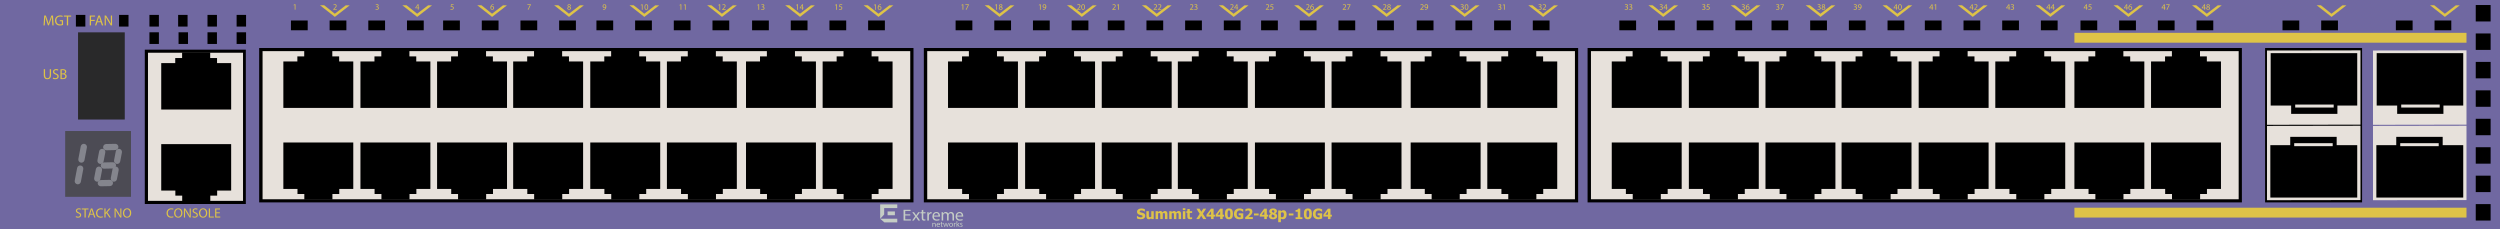 <?xml version="1.0" encoding="utf-8"?>
<!-- Copyright 2022 Virtual Console LLC. All rights reserved. Julia. Generator: Adobe Illustrator 23.1.0, SVG Export Plug-In . SVG Version: 6.00 Build 0)  -->
<svg version="1.1" id="Extreme_X440G2-48p-10G4_Switches" xmlns="http://www.w3.org/2000/svg" xmlns:xlink="http://www.w3.org/1999/xlink"
	 x="0px" y="0px" viewBox="0 0 600 55" style="enable-background:new 0 0 600 55;" xml:space="preserve">
<style type="text/css">
	.st0{fill:#7068A1;}
	.st1{fill:#E7E1DB;}
	.st2{fill:#4C4B54;}
	.st3{fill:#84858D;}
	.st4{fill:#C5CDC5;}
	.st5{fill:#DEC347;}
	.st6{fill:#29292A;}
</style>
<g>
	<rect x="0.001" class="st0" width="600" height="55"/>
</g>
<g>
	<g>
		<rect x="35.045" y="12.288" class="st1" width="23.659" height="36.113"/>
		<path d="M34.752,11.913H58.999v37.053H34.752V11.913z M58.325,12.663H35.515v35.553
			h22.81V12.663z"/>
	</g>
	<polygon points="52.089,15.144 52.089,13.928 50.445,13.928 50.445,12.571 43.704,12.571 
		43.704,13.928 42.057,13.928 42.057,15.144 38.696,15.144 38.696,26.289 
		55.478,26.289 55.478,15.144 	"/>
	<polygon points="42.086,45.736 42.086,46.951 43.729,46.951 43.729,48.309 50.471,48.309 
		50.471,46.951 52.117,46.951 52.117,45.736 55.478,45.736 55.478,34.59 
		38.696,34.59 38.696,45.736 	"/>
</g>
<g>
	<rect x="15.642" y="31.444" class="st2" width="15.795" height="15.795"/>
	<g>
		<path class="st3" d="M19.541,39.044c-0.047,0-0.095-0.004-0.143-0.014
			c-0.407-0.078-0.673-0.471-0.595-0.878l0.577-3.026
			c0.078-0.407,0.468-0.674,0.878-0.595c0.407,0.078,0.673,0.471,0.595,0.878
			l-0.577,3.026C20.207,38.794,19.893,39.044,19.541,39.044z"/>
	</g>
	<g>
		<path class="st3" d="M18.674,44.235c-0.047,0-0.095-0.004-0.143-0.014
			c-0.407-0.078-0.673-0.471-0.595-0.878l0.577-3.026
			c0.078-0.407,0.468-0.674,0.878-0.595c0.407,0.078,0.673,0.471,0.595,0.878
			l-0.577,3.026C19.34,43.985,19.026,44.235,18.674,44.235z"/>
	</g>
	<g>
		<path class="st3" d="M28.116,39.348c-0.047,0-0.095-0.004-0.143-0.014
			c-0.407-0.078-0.673-0.471-0.595-0.878l0.41-2.134
			c0.078-0.407,0.468-0.674,0.878-0.595c0.407,0.078,0.673,0.471,0.595,0.878
			l-0.41,2.134C28.782,39.099,28.468,39.348,28.116,39.348z"/>
	</g>
	<g>
		<path class="st3" d="M27.331,43.61c-0.047,0-0.095-0.004-0.143-0.014
			c-0.407-0.078-0.673-0.471-0.595-0.878l0.41-2.134
			c0.078-0.407,0.468-0.674,0.878-0.595c0.407,0.078,0.673,0.471,0.595,0.878
			l-0.41,2.134C27.998,43.361,27.684,43.61,27.331,43.61z"/>
	</g>
	<g>
		<path class="st3" d="M24.126,39.348c-0.047,0-0.095-0.004-0.143-0.014
			c-0.407-0.078-0.673-0.471-0.595-0.878l0.41-2.134
			c0.078-0.407,0.468-0.674,0.878-0.595c0.407,0.078,0.673,0.471,0.595,0.878
			l-0.41,2.134C24.793,39.099,24.479,39.348,24.126,39.348z"/>
	</g>
	<g>
		<path class="st3" d="M24.761,35.471c-0.01-0.046-0.016-0.094-0.016-0.142
			c-0.009-0.414,0.32-0.757,0.734-0.765l2.172-0.046
			c0.414-0.009,0.757,0.316,0.765,0.734c0.009,0.414-0.32,0.757-0.734,0.765
			l-2.172,0.046C25.145,36.071,24.835,35.816,24.761,35.471z"/>
	</g>
	<g>
		<path class="st3" d="M24.192,39.89c-0.01-0.046-0.016-0.094-0.016-0.142
			c-0.009-0.414,0.32-0.757,0.734-0.765l2.172-0.046
			c0.414-0.009,0.757,0.316,0.765,0.734c0.009,0.414-0.32,0.757-0.734,0.765
			l-2.172,0.046C24.576,40.489,24.266,40.234,24.192,39.89z"/>
	</g>
	<g>
		<path class="st3" d="M23.466,44.118c-0.01-0.046-0.016-0.094-0.016-0.142
			c-0.009-0.414,0.32-0.757,0.734-0.765l2.172-0.046
			c0.414-0.009,0.757,0.316,0.765,0.734c0.009,0.414-0.32,0.757-0.734,0.765
			l-2.172,0.046C23.849,44.717,23.54,44.463,23.466,44.118z"/>
	</g>
	<g>
		<path class="st3" d="M23.342,43.61c-0.047,0-0.095-0.004-0.143-0.014
			c-0.407-0.078-0.673-0.471-0.595-0.878l0.41-2.134
			c0.078-0.407,0.468-0.674,0.878-0.595c0.407,0.078,0.673,0.471,0.595,0.878
			l-0.41,2.134C24.009,43.361,23.695,43.61,23.342,43.61z"/>
	</g>
</g>
<rect x="543.622" y="11.522" width="23.278" height="37.053"/>
<g>
	<polygon class="st1" points="544.075,12.122 566.515,12.084 566.515,29.915 544.075,29.953 	"/>
	<polygon points="565.735,12.756 544.96,12.756 544.96,25.332 549.876,25.332 
		549.876,27.328 560.977,27.328 560.977,25.332 565.735,25.332 	"/>
	<rect x="550.85" y="25.093" class="st1" width="9.233" height="0.717"/>
	<polygon class="st1" points="544.075,30.218 566.515,30.181 566.515,48.012 544.075,48.05 	"/>
	<polygon points="544.881,47.415 565.735,47.415 565.735,34.839 560.8,34.839 
		560.8,32.844 549.657,32.844 549.657,34.839 544.881,34.839 	"/>
	<rect x="550.612" y="34.362" class="st1" width="9.233" height="0.717"/>
</g>
<g>
	<polygon class="st1" points="569.518,12.122 591.958,12.084 591.958,29.915 569.518,29.953 	"/>
	<polygon points="591.178,12.756 570.403,12.756 570.403,25.332 575.32,25.332 
		575.32,27.328 586.421,27.328 586.421,25.332 591.178,25.332 	"/>
	<rect x="576.293" y="25.093" class="st1" width="9.233" height="0.717"/>
	<polygon class="st1" points="569.518,30.218 591.958,30.181 591.958,48.012 569.518,48.05 	"/>
	<polygon points="570.324,47.415 591.178,47.415 591.178,34.839 586.243,34.839 
		586.243,32.844 575.1,32.844 575.1,34.839 570.324,34.839 	"/>
	<rect x="576.055" y="34.362" class="st1" width="9.233" height="0.717"/>
</g>
<g>
	<polygon class="st4" points="215.344,53.381 212.254,53.381 211.238,52.503 215.344,52.503 	"/>
	<polygon class="st4" points="215.344,49.057 211.238,49.057 211.238,49.496 211.238,49.935 
		211.238,52.503 212.201,51.487 212.201,49.935 215.344,49.935 	"/>
	<rect x="213.021" y="50.748" class="st4" width="1.756" height="0.91"/>
	<path class="st4" d="M218.47,51.716h-1.214v0.926h1.353v0.278h-1.757v-2.568h1.687v0.278
		h-1.284v0.812h1.214V51.716z"/>
	<path class="st4" d="M219.363,50.925l0.297,0.429c0.078,0.111,0.142,0.214,0.211,0.326
		h0.013c0.069-0.12,0.138-0.223,0.207-0.33l0.293-0.424h0.409l-0.71,0.964
		l0.732,1.031h-0.43l-0.306-0.449c-0.082-0.115-0.151-0.227-0.224-0.346h-0.009
		c-0.069,0.12-0.142,0.227-0.22,0.346l-0.301,0.449h-0.418l0.74-1.018
		l-0.706-0.977H219.363z"/>
	<path class="st4" d="M221.587,50.352v0.573h0.542v0.276h-0.542v1.076
		c0,0.247,0.073,0.388,0.284,0.388c0.099,0,0.172-0.012,0.219-0.025l0.017,0.272
		c-0.073,0.029-0.189,0.05-0.336,0.05c-0.176,0-0.318-0.054-0.409-0.153
		c-0.108-0.107-0.146-0.284-0.146-0.519v-1.088h-0.323v-0.276h0.323v-0.478
		L221.587,50.352z"/>
	<path class="st4" d="M222.555,51.548c0-0.235-0.004-0.437-0.017-0.622h0.331l0.013,0.392
		h0.017c0.095-0.268,0.323-0.437,0.577-0.437c0.043,0,0.073,0.004,0.108,0.012
		v0.342c-0.039-0.008-0.077-0.012-0.129-0.012c-0.267,0-0.456,0.194-0.508,0.466
		c-0.009,0.049-0.017,0.107-0.017,0.169v1.064h-0.374V51.548z"/>
	<path class="st4" d="M224.13,51.989c0.009,0.491,0.336,0.693,0.714,0.693
		c0.271,0,0.435-0.045,0.577-0.103l0.065,0.26
		c-0.133,0.058-0.362,0.124-0.693,0.124c-0.641,0-1.024-0.404-1.024-1.006
		s0.37-1.076,0.977-1.076c0.68,0,0.861,0.573,0.861,0.94
		c0,0.074-0.009,0.132-0.013,0.169H224.13z M225.241,51.729
		c0.004-0.231-0.099-0.59-0.525-0.59c-0.383,0-0.551,0.338-0.581,0.59H225.241z"/>
	<path class="st4" d="M225.993,51.465c0-0.206-0.004-0.375-0.017-0.54h0.331l0.017,0.321
		h0.013c0.116-0.19,0.31-0.367,0.654-0.367c0.284,0,0.499,0.165,0.59,0.4
		h0.009c0.065-0.111,0.146-0.198,0.232-0.26
		c0.125-0.091,0.263-0.14,0.461-0.14c0.275,0,0.684,0.173,0.684,0.866v1.175
		h-0.37V51.791c0-0.383-0.146-0.614-0.452-0.614c-0.215,0-0.383,0.153-0.448,0.33
		c-0.017,0.05-0.03,0.115-0.03,0.181v1.232h-0.37v-1.195
		c0-0.317-0.146-0.548-0.435-0.548c-0.237,0-0.409,0.181-0.469,0.363
		c-0.022,0.054-0.03,0.115-0.03,0.177v1.204h-0.37V51.465z"/>
	<path class="st4" d="M229.698,51.991c0.009,0.491,0.336,0.693,0.714,0.693
		c0.271,0,0.435-0.045,0.577-0.103l0.065,0.26
		c-0.133,0.058-0.362,0.124-0.693,0.124c-0.641,0-1.024-0.404-1.024-1.006
		c0-0.602,0.37-1.076,0.977-1.076c0.68,0,0.861,0.573,0.861,0.94
		c0,0.074-0.009,0.132-0.013,0.169H229.698z M230.808,51.731
		c0.004-0.231-0.099-0.59-0.525-0.59c-0.383,0-0.551,0.338-0.581,0.59H230.808z"
		/>
</g>
<g>
	<path class="st4" d="M223.776,53.753c0-0.096-0.002-0.175-0.007-0.252h0.15l0.01,0.154
		h0.004c0.046-0.089,0.154-0.175,0.308-0.175c0.129,0,0.329,0.077,0.329,0.397
		v0.556h-0.17v-0.537c0-0.15-0.055-0.275-0.215-0.275
		c-0.112,0-0.199,0.079-0.228,0.173c-0.008,0.021-0.012,0.05-0.012,0.079v0.56
		h-0.17V53.753z"/>
	<path class="st4" d="M224.942,53.997c0.004,0.229,0.15,0.324,0.32,0.324
		c0.121,0,0.195-0.021,0.258-0.048l0.029,0.121
		c-0.06,0.027-0.162,0.058-0.31,0.058c-0.287,0-0.458-0.189-0.458-0.47
		c0-0.281,0.165-0.503,0.437-0.503c0.304,0,0.386,0.268,0.386,0.439
		c0,0.034-0.004,0.062-0.006,0.079H224.942z M225.439,53.876
		c0.002-0.108-0.044-0.275-0.235-0.275c-0.171,0-0.246,0.158-0.26,0.275H225.439z"/>
	<path class="st4" d="M226.019,53.233v0.268h0.243v0.129h-0.243v0.502
		c0,0.116,0.033,0.181,0.127,0.181c0.045,0,0.077-0.006,0.098-0.012l0.008,0.127
		c-0.033,0.014-0.085,0.023-0.15,0.023c-0.079,0-0.143-0.025-0.183-0.071
		c-0.048-0.05-0.065-0.133-0.065-0.243v-0.508h-0.145v-0.129h0.145v-0.224
		L226.019,53.233z"/>
	<path class="st4" d="M226.538,53.5l0.123,0.474c0.027,0.104,0.052,0.2,0.069,0.296
		h0.006c0.021-0.095,0.052-0.195,0.083-0.295l0.152-0.476h0.143l0.144,0.466
		c0.035,0.112,0.062,0.21,0.083,0.304h0.005c0.016-0.095,0.041-0.193,0.071-0.302
		l0.133-0.468h0.168l-0.301,0.932h-0.154l-0.143-0.445
		c-0.032-0.104-0.06-0.196-0.082-0.306h-0.004
		c-0.023,0.112-0.052,0.208-0.085,0.308l-0.15,0.443h-0.154l-0.281-0.932H226.538z
		"/>
	<path class="st4" d="M228.715,53.958c0,0.345-0.239,0.495-0.464,0.495
		c-0.252,0-0.447-0.185-0.447-0.479c0-0.312,0.204-0.495,0.462-0.495
		C228.534,53.479,228.715,53.674,228.715,53.958z M227.976,53.968
		c0,0.204,0.117,0.358,0.283,0.358c0.162,0,0.283-0.152,0.283-0.362
		c0-0.158-0.079-0.358-0.279-0.358C228.062,53.606,227.976,53.791,227.976,53.968z"/>
	<path class="st4" d="M228.931,53.791c0-0.11-0.002-0.204-0.007-0.291h0.148l0.005,0.183
		h0.008c0.042-0.125,0.145-0.204,0.258-0.204c0.019,0,0.033,0.002,0.048,0.006
		v0.16c-0.018-0.004-0.035-0.006-0.058-0.006c-0.12,0-0.204,0.091-0.227,0.218
		c-0.004,0.023-0.008,0.05-0.008,0.079v0.497h-0.168V53.791z"/>
	<path class="st4" d="M229.738,53.928h0.004c0.023-0.033,0.056-0.073,0.083-0.106
		l0.273-0.321h0.204l-0.36,0.383l0.41,0.549h-0.206l-0.322-0.447l-0.087,0.096
		v0.35h-0.168v-1.367h0.168V53.928z"/>
	<path class="st4" d="M230.452,54.259c0.05,0.033,0.138,0.067,0.223,0.067
		c0.123,0,0.181-0.062,0.181-0.139c0-0.081-0.048-0.125-0.173-0.171
		c-0.167-0.059-0.246-0.152-0.246-0.264c0-0.15,0.121-0.274,0.321-0.274
		c0.095,0,0.178,0.027,0.229,0.058l-0.042,0.123
		c-0.037-0.023-0.104-0.054-0.191-0.054c-0.1,0-0.156,0.058-0.156,0.127
		c0,0.077,0.056,0.112,0.178,0.158c0.162,0.062,0.245,0.142,0.245,0.281
		c0,0.163-0.128,0.279-0.349,0.279c-0.102,0-0.196-0.025-0.262-0.063L230.452,54.259z
		"/>
</g>
<g>
	<path class="st5" d="M18.237,51.867c0.126,0.077,0.311,0.143,0.505,0.143
		c0.288,0,0.456-0.152,0.456-0.372c0-0.204-0.117-0.32-0.411-0.434
		c-0.355-0.126-0.576-0.311-0.576-0.618c0-0.34,0.281-0.592,0.705-0.592
		c0.223,0,0.385,0.052,0.482,0.106l-0.078,0.229
		c-0.071-0.038-0.216-0.104-0.414-0.104c-0.297,0-0.411,0.179-0.411,0.327
		c0,0.204,0.133,0.304,0.434,0.421c0.369,0.142,0.556,0.32,0.556,0.641
		c0,0.336-0.249,0.627-0.763,0.627c-0.21,0-0.44-0.062-0.557-0.139
		L18.237,51.867z"/>
	<path class="st5" d="M20.287,50.269h-0.663v-0.24h1.614v0.24h-0.666v1.94h-0.285
		V50.269z"/>
	<path class="st5" d="M21.594,51.524l-0.227,0.686h-0.291l0.741-2.181h0.339l0.744,2.181
		h-0.301L22.367,51.524H21.594z M22.308,51.304l-0.214-0.628
		c-0.048-0.143-0.081-0.271-0.113-0.398h-0.007
		c-0.032,0.13-0.068,0.263-0.11,0.396l-0.213,0.631H22.308z"/>
	<path class="st5" d="M24.699,52.138c-0.104,0.052-0.311,0.104-0.576,0.104
		c-0.615,0-1.077-0.388-1.077-1.103c0-0.683,0.462-1.146,1.139-1.146
		c0.271,0,0.443,0.059,0.518,0.097l-0.068,0.229
		c-0.106-0.051-0.259-0.09-0.44-0.09c-0.511,0-0.851,0.326-0.851,0.899
		c0,0.533,0.307,0.876,0.838,0.876c0.171,0,0.346-0.035,0.459-0.09L24.699,52.138
		z"/>
	<path class="st5" d="M25.055,50.029h0.281v1.052h0.01
		c0.058-0.084,0.116-0.162,0.171-0.233l0.667-0.818h0.349l-0.789,0.926
		l0.851,1.255h-0.333l-0.718-1.07l-0.207,0.239v0.831h-0.281V50.029z"/>
	<path class="st5" d="M27.497,52.21v-2.181h0.308l0.699,1.104
		c0.162,0.256,0.288,0.485,0.391,0.708l0.007-0.003
		c-0.026-0.291-0.032-0.557-0.032-0.896v-0.912h0.265v2.181h-0.285l-0.692-1.106
		c-0.152-0.242-0.298-0.491-0.408-0.728l-0.01,0.003
		c0.016,0.275,0.023,0.537,0.023,0.899v0.932H27.497z"/>
	<path class="st5" d="M31.492,51.097c0,0.75-0.456,1.147-1.012,1.147
		c-0.576,0-0.98-0.446-0.98-1.105c0-0.692,0.43-1.146,1.012-1.146
		C31.107,49.994,31.492,50.45,31.492,51.097z M29.801,51.132
		c0,0.466,0.252,0.883,0.695,0.883c0.446,0,0.699-0.41,0.699-0.905
		c0-0.434-0.227-0.887-0.695-0.887C30.034,50.223,29.801,50.654,29.801,51.132z"/>
</g>
<g>
	<path class="st5" d="M41.628,52.138c-0.104,0.052-0.311,0.104-0.576,0.104
		c-0.615,0-1.078-0.388-1.078-1.103c0-0.683,0.463-1.146,1.139-1.146
		c0.272,0,0.443,0.059,0.518,0.097l-0.068,0.229
		c-0.106-0.051-0.259-0.09-0.44-0.09c-0.511,0-0.851,0.326-0.851,0.899
		c0,0.533,0.307,0.876,0.838,0.876c0.171,0,0.346-0.035,0.459-0.09L41.628,52.138
		z"/>
	<path class="st5" d="M43.778,51.097c0,0.75-0.456,1.147-1.012,1.147
		c-0.576,0-0.98-0.446-0.98-1.105c0-0.692,0.43-1.146,1.012-1.146
		C43.393,49.994,43.778,50.45,43.778,51.097z M42.087,51.132
		c0,0.466,0.252,0.883,0.695,0.883c0.446,0,0.699-0.41,0.699-0.905
		c0-0.434-0.227-0.887-0.695-0.887C42.32,50.223,42.087,50.654,42.087,51.132z"/>
	<path class="st5" d="M44.147,52.21v-2.181h0.308l0.699,1.104
		c0.162,0.256,0.288,0.485,0.391,0.708l0.007-0.003
		c-0.026-0.291-0.032-0.557-0.032-0.896v-0.912h0.265v2.181h-0.285l-0.692-1.106
		c-0.152-0.242-0.298-0.491-0.408-0.728l-0.01,0.003
		c0.016,0.275,0.023,0.537,0.023,0.899v0.932H44.147z"/>
	<path class="st5" d="M46.241,51.867c0.126,0.077,0.311,0.143,0.504,0.143
		c0.288,0,0.457-0.152,0.457-0.372c0-0.204-0.117-0.32-0.411-0.434
		c-0.356-0.126-0.576-0.311-0.576-0.618c0-0.34,0.281-0.592,0.705-0.592
		c0.223,0,0.385,0.052,0.482,0.106l-0.078,0.229
		c-0.071-0.038-0.217-0.104-0.414-0.104c-0.297,0-0.411,0.179-0.411,0.327
		c0,0.204,0.133,0.304,0.434,0.421c0.369,0.142,0.556,0.32,0.556,0.641
		c0,0.336-0.249,0.627-0.763,0.627c-0.21,0-0.44-0.062-0.557-0.139
		L46.241,51.867z"/>
	<path class="st5" d="M49.74,51.097c0,0.75-0.456,1.147-1.012,1.147
		c-0.576,0-0.98-0.446-0.98-1.105c0-0.692,0.43-1.146,1.012-1.146
		C49.355,49.994,49.74,50.45,49.74,51.097z M48.049,51.132
		c0,0.466,0.252,0.883,0.695,0.883c0.446,0,0.699-0.41,0.699-0.905
		c0-0.434-0.227-0.887-0.695-0.887C48.282,50.223,48.049,50.654,48.049,51.132z"/>
	<path class="st5" d="M50.109,50.029h0.281v1.944h0.932v0.236h-1.213V50.029z"/>
	<path class="st5" d="M52.767,51.187h-0.848v0.786h0.944v0.236h-1.226v-2.181h1.177v0.236
		h-0.896v0.689h0.848V51.187z"/>
</g>
<g>
	<g>
		<rect x="62.628" y="11.897" class="st1" width="155.965" height="36.113"/>
		<path d="M62.203,11.522h157.034V48.574H62.203V11.522z M218.466,12.272H63.015V47.824
			h155.451V12.272z"/>
	</g>
	<polygon points="81.398,14.752 81.398,13.537 79.755,13.537 79.755,12.179 73.013,12.179 
		73.013,13.537 71.367,13.537 71.367,14.752 68.005,14.752 68.005,25.898 
		84.787,25.898 84.787,14.752 	"/>
	<polygon points="71.395,45.344 71.395,46.56 73.038,46.56 73.038,47.917 79.78,47.917 
		79.78,46.56 81.426,46.56 81.426,45.344 84.787,45.344 84.787,34.199 
		68.005,34.199 68.005,45.344 	"/>
	<polygon points="99.902,14.752 99.902,13.537 98.259,13.537 98.259,12.179 91.517,12.179 
		91.517,13.537 89.871,13.537 89.871,14.752 86.509,14.752 86.509,25.898 
		103.292,25.898 103.292,14.752 	"/>
	<polygon points="89.899,45.344 89.899,46.56 91.542,46.56 91.542,47.917 98.284,47.917 
		98.284,46.56 99.93,46.56 99.93,45.344 103.292,45.344 103.292,34.199 
		86.509,34.199 86.509,45.344 	"/>
	<polygon points="118.293,14.752 118.293,13.537 116.65,13.537 116.65,12.179 
		109.909,12.179 109.909,13.537 108.262,13.537 108.262,14.752 104.901,14.752 
		104.901,25.898 121.683,25.898 121.683,14.752 	"/>
	<polygon points="108.291,45.344 108.291,46.56 109.934,46.56 109.934,47.917 
		116.675,47.917 116.675,46.56 118.322,46.56 118.322,45.344 121.683,45.344 
		121.683,34.199 104.901,34.199 104.901,45.344 	"/>
	<polygon points="136.555,14.752 136.555,13.537 134.911,13.537 134.911,12.179 
		128.17,12.179 128.17,13.537 126.524,13.537 126.524,14.752 123.162,14.752 
		123.162,25.898 139.944,25.898 139.944,14.752 	"/>
	<polygon points="126.552,45.344 126.552,46.56 128.195,46.56 128.195,47.917 
		134.937,47.917 134.937,46.56 136.583,46.56 136.583,45.344 139.944,45.344 
		139.944,34.199 123.162,34.199 123.162,45.344 	"/>
	<polygon points="155.059,14.752 155.059,13.537 153.416,13.537 153.416,12.179 
		146.674,12.179 146.674,13.537 145.028,13.537 145.028,14.752 141.666,14.752 
		141.666,25.898 158.449,25.898 158.449,14.752 	"/>
	<polygon points="145.056,45.344 145.056,46.56 146.699,46.56 146.699,47.917 
		153.441,47.917 153.441,46.56 155.087,46.56 155.087,45.344 158.449,45.344 
		158.449,34.199 141.666,34.199 141.666,45.344 	"/>
	<polygon points="173.45,14.752 173.45,13.537 171.807,13.537 171.807,12.179 
		165.066,12.179 165.066,13.537 163.419,13.537 163.419,14.752 160.058,14.752 
		160.058,25.898 176.84,25.898 176.84,14.752 	"/>
	<polygon points="163.448,45.344 163.448,46.56 165.091,46.56 165.091,47.917 
		171.832,47.917 171.832,46.56 173.479,46.56 173.479,45.344 176.84,45.344 
		176.84,34.199 160.058,34.199 160.058,45.344 	"/>
	<polygon points="192.435,14.752 192.435,13.537 190.791,13.537 190.791,12.179 
		184.05,12.179 184.05,13.537 182.403,13.537 182.403,14.752 179.042,14.752 
		179.042,25.898 195.824,25.898 195.824,14.752 	"/>
	<polygon points="182.432,45.344 182.432,46.56 184.075,46.56 184.075,47.917 
		190.816,47.917 190.816,46.56 192.463,46.56 192.463,45.344 195.824,45.344 
		195.824,34.199 179.042,34.199 179.042,45.344 	"/>
	<polygon points="210.826,14.752 210.826,13.537 209.183,13.537 209.183,12.179 
		202.441,12.179 202.441,13.537 200.795,13.537 200.795,14.752 197.433,14.752 
		197.433,25.898 214.216,25.898 214.216,14.752 	"/>
	<polygon points="200.823,45.344 200.823,46.56 202.466,46.56 202.466,47.917 
		209.208,47.917 209.208,46.56 210.854,46.56 210.854,45.344 214.216,45.344 
		214.216,34.199 197.433,34.199 197.433,45.344 	"/>
</g>
<rect x="69.826" y="4.92" width="4.021" height="2.345"/>
<rect x="79.11" y="4.92" width="4.021" height="2.345"/>
<rect x="88.393" y="4.92" width="4.021" height="2.345"/>
<rect x="97.676" y="4.92" width="4.021" height="2.345"/>
<rect x="106.346" y="4.92" width="4.021" height="2.345"/>
<rect x="115.629" y="4.92" width="4.021" height="2.345"/>
<rect x="124.913" y="4.92" width="4.021" height="2.345"/>
<rect x="134.196" y="4.92" width="4.021" height="2.345"/>
<rect x="143.145" y="4.92" width="4.021" height="2.345"/>
<rect x="152.428" y="4.92" width="4.021" height="2.345"/>
<rect x="161.711" y="4.92" width="4.021" height="2.345"/>
<rect x="170.995" y="4.92" width="4.021" height="2.345"/>
<rect x="180.501" y="4.92" width="4.021" height="2.345"/>
<rect x="189.784" y="4.92" width="4.021" height="2.345"/>
<rect x="199.068" y="4.92" width="4.021" height="2.345"/>
<rect x="208.351" y="4.92" width="4.021" height="2.345"/>
<g>
	<polygon class="st5" points="77.798,1.257 80.352,3.294 82.983,1.277 83.927,1.282 
		80.365,4.057 76.79,1.257 	"/>
</g>
<g>
	<path class="st5" d="M70.735,1.19h-0.004l-0.226,0.122l-0.034-0.134l0.284-0.152h0.15
		v1.299h-0.17V1.19z"/>
</g>
<g>
	<path class="st5" d="M79.979,2.326V2.218l0.138-0.134
		c0.332-0.316,0.481-0.484,0.483-0.68c0-0.132-0.064-0.254-0.258-0.254
		c-0.118,0-0.216,0.06-0.276,0.11L80.011,1.136
		c0.09-0.076,0.218-0.132,0.368-0.132c0.28,0,0.398,0.192,0.398,0.378
		c0,0.24-0.174,0.434-0.448,0.697l-0.104,0.096v0.004h0.583v0.146H79.979z"/>
</g>
<g>
	<polygon class="st5" points="97.557,1.257 100.111,3.294 102.741,1.277 103.685,1.282 
		100.123,4.057 96.548,1.257 	"/>
</g>
<g>
	<path class="st5" d="M90.154,2.124c0.05,0.032,0.166,0.082,0.288,0.082
		c0.226,0,0.296-0.144,0.293-0.251c-0.002-0.182-0.166-0.26-0.335-0.26h-0.098
		V1.562h0.098c0.128,0,0.29-0.066,0.29-0.22c0-0.104-0.066-0.196-0.228-0.196
		c-0.104,0-0.204,0.046-0.26,0.086l-0.046-0.128
		c0.068-0.05,0.2-0.1,0.34-0.1c0.256,0,0.372,0.152,0.372,0.31
		c0,0.134-0.08,0.248-0.24,0.306v0.004c0.16,0.032,0.29,0.152,0.29,0.334
		c0,0.208-0.162,0.39-0.474,0.39c-0.146,0-0.274-0.046-0.338-0.088L90.154,2.124
		z"/>
</g>
<g>
	<path class="st5" d="M100.281,2.326V1.972h-0.604V1.856l0.58-0.83h0.19v0.808h0.182
		v0.138h-0.182v0.354H100.281z M100.281,1.834V1.4
		c0-0.068,0.002-0.136,0.006-0.204h-0.006c-0.04,0.076-0.072,0.132-0.108,0.192
		l-0.318,0.442v0.004H100.281z"/>
</g>
<g>
	<polygon class="st5" points="115.537,1.257 118.091,3.294 120.721,1.277 121.665,1.282 
		118.103,4.057 114.528,1.257 	"/>
</g>
<g>
	<path class="st5" d="M108.868,1.174h-0.496l-0.05,0.334
		c0.03-0.004,0.058-0.008,0.106-0.008c0.1,0,0.2,0.022,0.28,0.07
		c0.102,0.058,0.186,0.17,0.186,0.333c0,0.254-0.202,0.444-0.484,0.444
		c-0.142,0-0.262-0.04-0.324-0.08l0.044-0.134
		c0.054,0.032,0.16,0.072,0.278,0.072c0.166,0,0.308-0.108,0.308-0.282
		c-0.002-0.168-0.114-0.288-0.374-0.288c-0.074,0-0.132,0.008-0.18,0.014
		l0.083-0.624h0.622V1.174z"/>
</g>
<g>
	<path class="st5" d="M118.459,1.15c-0.036-0.002-0.082,0-0.132,0.008
		c-0.276,0.046-0.422,0.248-0.452,0.462h0.006
		c0.062-0.082,0.17-0.15,0.314-0.15c0.229,0,0.392,0.166,0.392,0.42
		c0,0.238-0.162,0.458-0.432,0.458c-0.278,0-0.46-0.216-0.46-0.554
		c0-0.256,0.092-0.458,0.22-0.585c0.108-0.106,0.251-0.172,0.416-0.192
		c0.052-0.008,0.096-0.01,0.128-0.01V1.15z M118.409,1.9
		c0-0.186-0.106-0.298-0.268-0.298c-0.106,0-0.204,0.066-0.252,0.16
		c-0.012,0.02-0.02,0.046-0.02,0.078c0.004,0.214,0.102,0.372,0.286,0.372
		C118.307,2.212,118.409,2.086,118.409,1.9z"/>
</g>
<g>
	<polygon class="st5" points="133.993,1.257 136.547,3.294 139.178,1.277 140.122,1.282 
		136.56,4.057 132.985,1.257 	"/>
</g>
<g>
	<polygon class="st5" points="152.073,1.257 154.627,3.294 157.257,1.277 158.202,1.282 
		154.64,4.057 151.065,1.257 	"/>
</g>
<g>
	<polygon class="st5" points="170.711,1.257 173.265,3.294 175.896,1.277 176.84,1.282 
		173.278,4.057 169.703,1.257 	"/>
</g>
<g>
	<polygon class="st5" points="189.439,1.257 191.993,3.294 194.623,1.277 195.568,1.282 
		192.006,4.057 188.431,1.257 	"/>
</g>
<g>
	<polygon class="st5" points="208.268,1.257 210.822,3.294 213.452,1.277 214.396,1.282 
		210.834,4.057 207.259,1.257 	"/>
</g>
<g>
	<path class="st5" d="M127.392,1.026V1.142l-0.566,1.184h-0.182l0.563-1.149V1.172h-0.636
		V1.026H127.392z"/>
</g>
<g>
	<path class="st5" d="M136.157,1.996c0-0.164,0.098-0.28,0.258-0.348l-0.002-0.006
		c-0.144-0.068-0.206-0.18-0.206-0.292c0-0.206,0.174-0.346,0.402-0.346
		c0.251,0,0.377,0.158,0.377,0.32c0,0.11-0.054,0.228-0.214,0.304v0.006
		c0.162,0.064,0.262,0.178,0.262,0.335c0,0.226-0.194,0.378-0.442,0.378
		C136.321,2.348,136.157,2.186,136.157,1.996z M136.857,1.988
		c0-0.158-0.11-0.234-0.286-0.284c-0.152,0.044-0.234,0.144-0.234,0.268
		c-0.006,0.132,0.094,0.248,0.26,0.248C136.755,2.22,136.857,2.122,136.857,1.988z
		 M136.374,1.338c0,0.13,0.098,0.2,0.248,0.24
		c0.112-0.038,0.198-0.118,0.198-0.236c0-0.104-0.062-0.212-0.22-0.212
		C136.453,1.13,136.374,1.226,136.374,1.338z"/>
</g>
<g>
	<path class="st5" d="M144.738,2.223c0.038,0.004,0.083,0,0.143-0.006
		c0.103-0.014,0.199-0.057,0.274-0.127c0.086-0.079,0.149-0.193,0.173-0.349
		h-0.006c-0.072,0.089-0.177,0.141-0.308,0.141c-0.235,0-0.387-0.177-0.387-0.401
		c0-0.248,0.179-0.465,0.447-0.465c0.268,0,0.433,0.218,0.433,0.552
		c0,0.288-0.097,0.489-0.226,0.614c-0.101,0.099-0.24,0.159-0.381,0.175
		c-0.064,0.01-0.121,0.012-0.163,0.01V2.223z M144.802,1.47
		c0,0.163,0.099,0.278,0.252,0.278c0.119,0,0.211-0.059,0.258-0.137
		c0.01-0.016,0.016-0.036,0.016-0.064c0-0.224-0.083-0.395-0.268-0.395
		C144.909,1.151,144.802,1.284,144.802,1.47z"/>
</g>
<g>
	<path class="st5" d="M154.044,1.203h-0.004l-0.228,0.123l-0.034-0.135l0.286-0.153h0.151
		v1.309h-0.171V1.203z"/>
	<path class="st5" d="M155.565,1.679c0,0.445-0.166,0.691-0.456,0.691
		c-0.255,0-0.429-0.24-0.433-0.672c0-0.439,0.189-0.681,0.456-0.681
		C155.407,1.016,155.565,1.262,155.565,1.679z M154.854,1.699
		c0,0.34,0.104,0.534,0.266,0.534c0.181,0,0.268-0.211,0.268-0.546
		c0-0.322-0.083-0.534-0.266-0.534C154.966,1.153,154.854,1.343,154.854,1.699z"/>
</g>
<g>
	<path class="st5" d="M163.344,1.203h-0.004l-0.228,0.123l-0.034-0.135l0.286-0.153h0.151
		v1.309h-0.171V1.203z"/>
	<path class="st5" d="M164.38,1.203h-0.004l-0.228,0.123l-0.034-0.135l0.286-0.153h0.151
		v1.309h-0.171V1.203z"/>
</g>
<g>
	<path class="st5" d="M172.67,1.203h-0.004l-0.228,0.123l-0.034-0.135l0.286-0.153h0.151
		v1.309h-0.171V1.203z"/>
	<path class="st5" d="M173.32,2.348V2.239l0.139-0.135
		c0.334-0.318,0.485-0.487,0.487-0.685c0-0.133-0.064-0.256-0.26-0.256
		c-0.119,0-0.217,0.061-0.278,0.111l-0.056-0.125
		c0.09-0.077,0.219-0.133,0.371-0.133c0.282,0,0.401,0.193,0.401,0.381
		c0,0.242-0.175,0.437-0.451,0.703l-0.105,0.097v0.004h0.588v0.147H173.32z"/>
</g>
<g>
	<path class="st5" d="M182.02,1.203h-0.004l-0.228,0.123l-0.034-0.135l0.286-0.153h0.151
		v1.309h-0.171V1.203z"/>
	<path class="st5" d="M182.713,2.144c0.05,0.032,0.167,0.083,0.29,0.083
		c0.228,0,0.298-0.145,0.296-0.253c-0.002-0.184-0.167-0.262-0.338-0.262h-0.099
		V1.578h0.099c0.129,0,0.292-0.066,0.292-0.222c0-0.104-0.066-0.197-0.229-0.197
		c-0.105,0-0.206,0.046-0.262,0.087l-0.046-0.129
		c0.069-0.051,0.202-0.101,0.343-0.101c0.258,0,0.375,0.153,0.375,0.312
		c0,0.135-0.081,0.25-0.242,0.308V1.64c0.161,0.032,0.292,0.153,0.292,0.336
		c0,0.209-0.163,0.393-0.478,0.393c-0.147,0-0.276-0.046-0.34-0.088L182.713,2.144z
		"/>
</g>
<g>
	<path class="st5" d="M191.345,1.203h-0.004l-0.228,0.123l-0.034-0.135l0.286-0.153h0.151
		v1.309h-0.171V1.203z"/>
	<path class="st5" d="M192.544,2.348V1.991h-0.608V1.874l0.584-0.836h0.191v0.813h0.183
		v0.139h-0.183v0.356H192.544z M192.544,1.852V1.415
		c0-0.068,0.002-0.137,0.006-0.206h-0.006c-0.041,0.077-0.073,0.133-0.109,0.193
		l-0.32,0.445v0.004H192.544z"/>
</g>
<g>
	<path class="st5" d="M200.689,1.203h-0.004l-0.228,0.123l-0.034-0.135l0.286-0.153h0.151
		v1.309h-0.171V1.203z"/>
	<path class="st5" d="M202.121,1.187h-0.5l-0.05,0.336
		c0.03-0.004,0.059-0.008,0.107-0.008c0.101,0,0.201,0.022,0.282,0.071
		c0.103,0.058,0.188,0.171,0.188,0.336c0,0.256-0.204,0.447-0.487,0.447
		c-0.143,0-0.264-0.04-0.327-0.081l0.044-0.135
		c0.054,0.032,0.161,0.072,0.28,0.072c0.167,0,0.311-0.108,0.311-0.284
		c-0.002-0.169-0.115-0.29-0.377-0.29c-0.074,0-0.133,0.008-0.181,0.014
		l0.084-0.628h0.626V1.187z"/>
</g>
<g>
	<path class="st5" d="M210.014,1.203h-0.004l-0.228,0.123l-0.034-0.135l0.286-0.153h0.151
		v1.309h-0.171V1.203z"/>
	<path class="st5" d="M211.412,1.163c-0.036-0.002-0.083,0-0.133,0.008
		c-0.278,0.046-0.425,0.25-0.455,0.465h0.006c0.062-0.083,0.171-0.151,0.316-0.151
		c0.231,0,0.395,0.167,0.395,0.423c0,0.24-0.163,0.461-0.435,0.461
		c-0.28,0-0.463-0.217-0.463-0.558c0-0.258,0.093-0.461,0.222-0.59
		c0.109-0.106,0.254-0.173,0.419-0.193c0.052-0.008,0.097-0.01,0.129-0.01
		V1.163z M211.362,1.918c0-0.187-0.107-0.3-0.27-0.3
		c-0.106,0-0.206,0.066-0.254,0.161c-0.012,0.02-0.02,0.046-0.02,0.079
		c0.004,0.215,0.103,0.375,0.288,0.375C211.259,2.233,211.362,2.106,211.362,1.918z"
		/>
</g>
<g>
	<g>
		<rect x="222.148" y="11.897" class="st1" width="155.965" height="36.113"/>
		<path d="M221.722,11.522h157.034V48.574H221.722V11.522z M377.985,12.272H222.534V47.824
			h155.451V12.272z"/>
	</g>
	<polygon points="240.917,14.752 240.917,13.537 239.274,13.537 239.274,12.179 
		232.532,12.179 232.532,13.537 230.886,13.537 230.886,14.752 227.525,14.752 
		227.525,25.898 244.307,25.898 244.307,14.752 	"/>
	<polygon points="230.914,45.344 230.914,46.56 232.558,46.56 232.558,47.917 
		239.299,47.917 239.299,46.56 240.945,46.56 240.945,45.344 244.307,45.344 
		244.307,34.199 227.525,34.199 227.525,45.344 	"/>
	<polygon points="259.421,14.752 259.421,13.537 257.778,13.537 257.778,12.179 
		251.036,12.179 251.036,13.537 249.39,13.537 249.39,14.752 246.029,14.752 
		246.029,25.898 262.811,25.898 262.811,14.752 	"/>
	<polygon points="249.418,45.344 249.418,46.56 251.062,46.56 251.062,47.917 
		257.803,47.917 257.803,46.56 259.45,46.56 259.45,45.344 262.811,45.344 
		262.811,34.199 246.029,34.199 246.029,45.344 	"/>
	<polygon points="277.813,14.752 277.813,13.537 276.17,13.537 276.17,12.179 
		269.428,12.179 269.428,13.537 267.782,13.537 267.782,14.752 264.42,14.752 
		264.42,25.898 281.202,25.898 281.202,14.752 	"/>
	<polygon points="267.81,45.344 267.81,46.56 269.453,46.56 269.453,47.917 
		276.195,47.917 276.195,46.56 277.841,46.56 277.841,45.344 281.202,45.344 
		281.202,34.199 264.42,34.199 264.42,45.344 	"/>
	<polygon points="296.074,14.752 296.074,13.537 294.431,13.537 294.431,12.179 
		287.689,12.179 287.689,13.537 286.043,13.537 286.043,14.752 282.682,14.752 
		282.682,25.898 299.464,25.898 299.464,14.752 	"/>
	<polygon points="286.071,45.344 286.071,46.56 287.714,46.56 287.714,47.917 
		294.456,47.917 294.456,46.56 296.102,46.56 296.102,45.344 299.464,45.344 
		299.464,34.199 282.682,34.199 282.682,45.344 	"/>
	<polygon points="314.578,14.752 314.578,13.537 312.935,13.537 312.935,12.179 
		306.193,12.179 306.193,13.537 304.547,13.537 304.547,14.752 301.186,14.752 
		301.186,25.898 317.968,25.898 317.968,14.752 	"/>
	<polygon points="304.575,45.344 304.575,46.56 306.219,46.56 306.219,47.917 
		312.96,47.917 312.96,46.56 314.607,46.56 314.607,45.344 317.968,45.344 
		317.968,34.199 301.186,34.199 301.186,45.344 	"/>
	<polygon points="332.97,14.752 332.97,13.537 331.327,13.537 331.327,12.179 
		324.585,12.179 324.585,13.537 322.939,13.537 322.939,14.752 319.577,14.752 
		319.577,25.898 336.359,25.898 336.359,14.752 	"/>
	<polygon points="322.967,45.344 322.967,46.56 324.61,46.56 324.61,47.917 
		331.352,47.917 331.352,46.56 332.998,46.56 332.998,45.344 336.359,45.344 
		336.359,34.199 319.577,34.199 319.577,45.344 	"/>
	<polygon points="351.954,14.752 351.954,13.537 350.311,13.537 350.311,12.179 
		343.569,12.179 343.569,13.537 341.923,13.537 341.923,14.752 338.561,14.752 
		338.561,25.898 355.344,25.898 355.344,14.752 	"/>
	<polygon points="341.951,45.344 341.951,46.56 343.594,46.56 343.594,47.917 
		350.336,47.917 350.336,46.56 351.982,46.56 351.982,45.344 355.344,45.344 
		355.344,34.199 338.561,34.199 338.561,45.344 	"/>
	<polygon points="370.345,14.752 370.345,13.537 368.702,13.537 368.702,12.179 
		361.961,12.179 361.961,13.537 360.314,13.537 360.314,14.752 356.953,14.752 
		356.953,25.898 373.735,25.898 373.735,14.752 	"/>
	<polygon points="360.343,45.344 360.343,46.56 361.986,46.56 361.986,47.917 
		368.727,47.917 368.727,46.56 370.374,46.56 370.374,45.344 373.735,45.344 
		373.735,34.199 356.953,34.199 356.953,45.344 	"/>
</g>
<rect x="229.346" y="4.92" width="4.021" height="2.345"/>
<rect x="238.629" y="4.92" width="4.021" height="2.345"/>
<rect x="247.912" y="4.92" width="4.021" height="2.345"/>
<rect x="257.195" y="4.92" width="4.021" height="2.345"/>
<rect x="265.866" y="4.92" width="4.021" height="2.345"/>
<rect x="275.149" y="4.92" width="4.021" height="2.345"/>
<rect x="284.432" y="4.92" width="4.021" height="2.345"/>
<rect x="293.715" y="4.92" width="4.021" height="2.345"/>
<rect x="302.664" y="4.92" width="4.021" height="2.345"/>
<rect x="311.948" y="4.92" width="4.021" height="2.345"/>
<rect x="321.231" y="4.92" width="4.021" height="2.345"/>
<rect x="330.514" y="4.92" width="4.021" height="2.345"/>
<rect x="340.021" y="4.92" width="4.021" height="2.345"/>
<rect x="349.304" y="4.92" width="4.021" height="2.345"/>
<rect x="358.587" y="4.92" width="4.021" height="2.345"/>
<rect x="367.87" y="4.92" width="4.021" height="2.345"/>
<g>
	<polygon class="st5" points="237.318,1.257 239.872,3.294 242.502,1.277 243.447,1.282 
		239.884,4.057 236.31,1.257 	"/>
</g>
<g>
	<polygon class="st5" points="257.076,1.257 259.63,3.294 262.26,1.277 263.205,1.282 
		259.643,4.057 256.068,1.257 	"/>
</g>
<g>
	<polygon class="st5" points="275.056,1.257 277.61,3.294 280.24,1.277 281.185,1.282 
		277.623,4.057 274.048,1.257 	"/>
</g>
<g>
	<polygon class="st5" points="293.513,1.257 296.066,3.294 298.697,1.277 299.641,1.282 
		296.079,4.057 292.504,1.257 	"/>
</g>
<g>
	<polygon class="st5" points="311.592,1.257 314.146,3.294 316.777,1.277 317.721,1.282 
		314.159,4.057 310.584,1.257 	"/>
</g>
<g>
	<polygon class="st5" points="330.231,1.257 332.785,3.294 335.415,1.277 336.359,1.282 
		332.797,4.057 329.222,1.257 	"/>
</g>
<g>
	<polygon class="st5" points="348.958,1.257 351.512,3.294 354.143,1.277 355.087,1.282 
		351.525,4.057 347.95,1.257 	"/>
</g>
<g>
	<polygon class="st5" points="367.787,1.257 370.341,3.294 372.971,1.277 373.916,1.282 
		370.354,4.057 366.779,1.257 	"/>
</g>
<g>
	<path class="st5" d="M231.021,1.199h-0.004l-0.228,0.123l-0.034-0.135l0.286-0.153h0.151
		v1.309h-0.171V1.199z"/>
	<path class="st5" d="M232.518,1.034v0.117l-0.57,1.192h-0.183l0.568-1.158V1.181h-0.641
		V1.034H232.518z"/>
</g>
<g>
	<path class="st5" d="M239.104,1.199h-0.004l-0.228,0.123l-0.034-0.135l0.286-0.153h0.151
		v1.309h-0.171V1.199z"/>
	<path class="st5" d="M239.735,2.011c0-0.165,0.099-0.282,0.26-0.35l-0.002-0.006
		c-0.145-0.068-0.208-0.181-0.208-0.294c0-0.208,0.175-0.349,0.405-0.349
		c0.254,0,0.38,0.159,0.38,0.322c0,0.111-0.054,0.23-0.215,0.306v0.006
		c0.163,0.064,0.264,0.179,0.264,0.338c0,0.228-0.196,0.38-0.445,0.38
		C239.9,2.365,239.735,2.202,239.735,2.011z M240.439,2.003
		c0-0.159-0.11-0.236-0.288-0.286c-0.153,0.044-0.235,0.145-0.235,0.27
		c-0.006,0.133,0.095,0.25,0.262,0.25
		C240.337,2.236,240.439,2.138,240.439,2.003z M239.952,1.348
		c0,0.131,0.099,0.202,0.25,0.242c0.113-0.038,0.199-0.119,0.199-0.237
		c0-0.105-0.062-0.214-0.222-0.214C240.033,1.139,239.952,1.235,239.952,1.348z"/>
</g>
<g>
	<path class="st5" d="M249.588,1.199h-0.004l-0.228,0.123l-0.034-0.135l0.286-0.153h0.151
		v1.309h-0.171V1.199z"/>
	<path class="st5" d="M250.337,2.218c0.038,0.004,0.083,0,0.143-0.006
		c0.103-0.014,0.199-0.057,0.274-0.127c0.086-0.079,0.149-0.193,0.173-0.349
		h-0.006c-0.072,0.089-0.177,0.141-0.308,0.141c-0.236,0-0.387-0.177-0.387-0.401
		c0-0.248,0.179-0.465,0.447-0.465s0.433,0.218,0.433,0.552
		c0,0.288-0.097,0.489-0.226,0.614c-0.101,0.099-0.24,0.159-0.381,0.175
		c-0.064,0.01-0.121,0.012-0.163,0.01V2.218z M250.401,1.465
		c0,0.164,0.099,0.278,0.252,0.278c0.119,0,0.211-0.059,0.258-0.137
		c0.01-0.016,0.016-0.036,0.016-0.064c0-0.224-0.083-0.395-0.268-0.395
		C250.508,1.147,250.401,1.28,250.401,1.465z"/>
</g>
<g>
	<path class="st5" d="M258.491,2.343V2.234l0.139-0.135
		c0.334-0.318,0.485-0.487,0.487-0.685c0-0.133-0.064-0.255-0.26-0.255
		c-0.119,0-0.217,0.06-0.278,0.11l-0.056-0.125
		c0.09-0.077,0.219-0.133,0.371-0.133c0.282,0,0.401,0.193,0.401,0.381
		c0,0.242-0.175,0.437-0.451,0.703l-0.105,0.097v0.004h0.588v0.147H258.491z"/>
	<path class="st5" d="M260.392,1.675c0,0.445-0.166,0.69-0.456,0.69
		c-0.255,0-0.429-0.239-0.433-0.672c0-0.439,0.189-0.681,0.456-0.681
		C260.235,1.012,260.392,1.258,260.392,1.675z M259.681,1.695
		c0,0.34,0.104,0.534,0.266,0.534c0.181,0,0.268-0.211,0.268-0.546
		c0-0.322-0.083-0.534-0.266-0.534C259.793,1.149,259.681,1.338,259.681,1.695z"/>
</g>
<g>
	<path class="st5" d="M266.953,2.343V2.234l0.139-0.135
		c0.334-0.318,0.485-0.487,0.487-0.685c0-0.133-0.064-0.255-0.26-0.255
		c-0.119,0-0.217,0.06-0.278,0.11l-0.056-0.125
		c0.09-0.077,0.219-0.133,0.371-0.133c0.282,0,0.401,0.193,0.401,0.381
		c0,0.242-0.175,0.437-0.451,0.703l-0.105,0.097v0.004h0.588v0.147H266.953z"/>
	<path class="st5" d="M268.369,1.199h-0.004l-0.228,0.123l-0.034-0.135l0.286-0.153h0.151
		v1.309h-0.171V1.199z"/>
</g>
<g>
	<path class="st5" d="M276.874,2.343V2.234l0.139-0.135
		c0.334-0.318,0.485-0.487,0.487-0.685c0-0.133-0.064-0.255-0.26-0.255
		c-0.119,0-0.217,0.06-0.278,0.11l-0.056-0.125
		c0.09-0.077,0.219-0.133,0.371-0.133c0.282,0,0.401,0.193,0.401,0.381
		c0,0.242-0.175,0.437-0.451,0.703l-0.105,0.097v0.004h0.588v0.147H276.874z"/>
	<path class="st5" d="M277.905,2.343V2.234l0.139-0.135
		c0.334-0.318,0.485-0.487,0.487-0.685c0-0.133-0.064-0.255-0.26-0.255
		c-0.119,0-0.217,0.06-0.278,0.11l-0.056-0.125
		c0.09-0.077,0.219-0.133,0.371-0.133c0.282,0,0.401,0.193,0.401,0.381
		c0,0.242-0.175,0.437-0.451,0.703l-0.105,0.097v0.004h0.588v0.147H277.905z"/>
</g>
<g>
	<path class="st5" d="M285.573,2.343V2.234l0.139-0.135
		c0.334-0.318,0.485-0.487,0.487-0.685c0-0.133-0.064-0.255-0.26-0.255
		c-0.119,0-0.217,0.06-0.278,0.11l-0.056-0.125
		c0.09-0.077,0.219-0.133,0.371-0.133c0.282,0,0.401,0.193,0.401,0.381
		c0,0.242-0.175,0.437-0.451,0.703l-0.105,0.097v0.004h0.588v0.147H285.573z"/>
	<path class="st5" d="M286.646,2.14c0.05,0.032,0.167,0.083,0.29,0.083
		c0.228,0,0.298-0.146,0.296-0.254c-0.002-0.184-0.167-0.262-0.338-0.262h-0.099
		V1.574h0.099c0.129,0,0.292-0.066,0.292-0.221c0-0.105-0.066-0.198-0.229-0.198
		c-0.105,0-0.206,0.046-0.262,0.087l-0.046-0.129
		c0.069-0.05,0.202-0.101,0.343-0.101c0.258,0,0.375,0.153,0.375,0.312
		c0,0.135-0.081,0.25-0.242,0.308v0.004c0.161,0.032,0.292,0.153,0.292,0.336
		c0,0.209-0.163,0.393-0.478,0.393c-0.147,0-0.276-0.046-0.34-0.088L286.646,2.14
		z"/>
</g>
<g>
	<path class="st5" d="M295.231,2.343V2.234l0.139-0.135
		c0.334-0.318,0.485-0.487,0.487-0.685c0-0.133-0.064-0.255-0.26-0.255
		c-0.119,0-0.217,0.06-0.278,0.11l-0.056-0.125
		c0.09-0.077,0.219-0.133,0.371-0.133c0.282,0,0.401,0.193,0.401,0.381
		c0,0.242-0.175,0.437-0.451,0.703l-0.105,0.097v0.004h0.588v0.147H295.231z"/>
	<path class="st5" d="M296.811,2.343V1.987h-0.608V1.87l0.584-0.836h0.191v0.813h0.183
		v0.139h-0.183v0.356H296.811z M296.811,1.848V1.411
		c0-0.068,0.002-0.137,0.006-0.206h-0.006c-0.041,0.077-0.073,0.133-0.109,0.193
		L296.381,1.844v0.004H296.811z"/>
</g>
<g>
	<path class="st5" d="M303.793,2.343V2.234l0.139-0.135
		c0.334-0.318,0.485-0.487,0.487-0.685c0-0.133-0.064-0.255-0.26-0.255
		c-0.119,0-0.218,0.06-0.278,0.11l-0.056-0.125
		c0.09-0.077,0.219-0.133,0.37-0.133c0.282,0,0.401,0.193,0.401,0.381
		c0,0.242-0.176,0.437-0.451,0.703l-0.105,0.097v0.004h0.589v0.147H303.793z"/>
	<path class="st5" d="M305.605,1.183h-0.5l-0.05,0.336
		c0.03-0.004,0.059-0.008,0.106-0.008c0.101,0,0.201,0.022,0.282,0.071
		c0.103,0.058,0.188,0.171,0.188,0.336c0,0.255-0.204,0.447-0.487,0.447
		c-0.144,0-0.265-0.04-0.327-0.081l0.045-0.135
		c0.054,0.032,0.161,0.073,0.279,0.073c0.168,0,0.311-0.109,0.311-0.284
		c-0.002-0.169-0.114-0.29-0.377-0.29c-0.074,0-0.133,0.008-0.181,0.014
		l0.084-0.628h0.627V1.183z"/>
</g>
<g>
	<path class="st5" d="M313.451,2.343V2.234l0.139-0.135
		c0.335-0.318,0.485-0.487,0.487-0.685c0-0.133-0.064-0.255-0.26-0.255
		c-0.118,0-0.217,0.06-0.277,0.11l-0.057-0.125
		c0.091-0.077,0.22-0.133,0.371-0.133c0.281,0,0.4,0.193,0.4,0.381
		c0,0.242-0.175,0.437-0.451,0.703l-0.104,0.097v0.004h0.588v0.147H313.451z"/>
	<path class="st5" d="M315.229,1.159c-0.036-0.002-0.082,0-0.133,0.008
		c-0.278,0.046-0.425,0.25-0.455,0.465h0.006c0.062-0.083,0.171-0.151,0.316-0.151
		c0.231,0,0.395,0.167,0.395,0.423c0,0.24-0.163,0.461-0.435,0.461
		c-0.28,0-0.464-0.217-0.464-0.558c0-0.258,0.093-0.461,0.222-0.59
		c0.109-0.107,0.254-0.173,0.419-0.193c0.053-0.008,0.097-0.01,0.129-0.01
		V1.159z M315.18,1.914c0-0.187-0.107-0.3-0.271-0.3
		c-0.106,0-0.205,0.066-0.254,0.161c-0.012,0.02-0.02,0.046-0.02,0.079
		c0.004,0.215,0.103,0.375,0.288,0.375C315.076,2.229,315.18,2.102,315.18,1.914z
		"/>
</g>
<g>
	<path class="st5" d="M322.245,2.343V2.234l0.139-0.135
		c0.335-0.318,0.485-0.487,0.487-0.685c0-0.133-0.064-0.255-0.26-0.255
		c-0.118,0-0.217,0.06-0.277,0.11l-0.057-0.125
		c0.091-0.077,0.22-0.133,0.371-0.133c0.281,0,0.4,0.193,0.4,0.381
		c0,0.242-0.175,0.437-0.451,0.703l-0.104,0.097v0.004h0.588v0.147H322.245z"/>
	<path class="st5" d="M324.126,1.034v0.117l-0.569,1.192h-0.184l0.568-1.158V1.181h-0.641
		V1.034H324.126z"/>
</g>
<g>
	<path class="st5" d="M331.903,2.343V2.234l0.139-0.135
		c0.335-0.318,0.485-0.487,0.487-0.685c0-0.133-0.064-0.255-0.26-0.255
		c-0.118,0-0.217,0.06-0.277,0.11l-0.057-0.125
		c0.091-0.077,0.22-0.133,0.371-0.133c0.281,0,0.4,0.193,0.4,0.381
		c0,0.242-0.175,0.437-0.451,0.703l-0.104,0.097v0.004h0.588v0.147H331.903z"/>
	<path class="st5" d="M332.919,2.011c0-0.165,0.099-0.282,0.26-0.35l-0.002-0.006
		C333.031,1.586,332.969,1.473,332.969,1.36c0-0.208,0.176-0.349,0.405-0.349
		c0.254,0,0.38,0.159,0.38,0.322c0,0.111-0.054,0.23-0.215,0.306v0.006
		c0.163,0.064,0.264,0.179,0.264,0.338c0,0.228-0.195,0.38-0.445,0.38
		C333.084,2.365,332.919,2.202,332.919,2.011z M333.623,2.003
		c0-0.159-0.11-0.236-0.288-0.286c-0.152,0.044-0.235,0.145-0.235,0.27
		c-0.006,0.133,0.095,0.25,0.262,0.25
		C333.521,2.236,333.623,2.138,333.623,2.003z M333.136,1.348
		c0,0.131,0.099,0.202,0.25,0.242c0.113-0.038,0.199-0.119,0.199-0.237
		c0-0.105-0.062-0.214-0.222-0.214C333.217,1.139,333.136,1.235,333.136,1.348z"/>
</g>
<g>
	<path class="st5" d="M340.853,2.343V2.234l0.139-0.135
		c0.334-0.318,0.485-0.487,0.487-0.685c0-0.133-0.064-0.255-0.26-0.255
		c-0.119,0-0.218,0.06-0.278,0.11l-0.056-0.125
		c0.09-0.077,0.219-0.133,0.37-0.133c0.282,0,0.401,0.193,0.401,0.381
		c0,0.242-0.176,0.437-0.451,0.703l-0.105,0.097v0.004h0.589v0.147H340.853z"/>
	<path class="st5" d="M341.986,2.218c0.038,0.004,0.082,0,0.143-0.006
		c0.103-0.014,0.199-0.057,0.274-0.127c0.086-0.079,0.148-0.193,0.173-0.349
		h-0.006c-0.072,0.089-0.178,0.141-0.309,0.141c-0.235,0-0.387-0.177-0.387-0.401
		c0-0.248,0.18-0.465,0.447-0.465c0.269,0,0.434,0.218,0.434,0.552
		c0,0.288-0.097,0.489-0.226,0.614c-0.101,0.099-0.24,0.159-0.381,0.175
		c-0.064,0.01-0.121,0.012-0.163,0.01V2.218z M342.051,1.465
		c0,0.164,0.099,0.278,0.252,0.278c0.118,0,0.211-0.059,0.258-0.137
		c0.01-0.016,0.016-0.036,0.016-0.064c0-0.224-0.082-0.395-0.268-0.395
		C342.157,1.147,342.051,1.28,342.051,1.465z"/>
</g>
<g>
	<path class="st5" d="M350.553,2.14c0.051,0.032,0.168,0.083,0.29,0.083
		c0.228,0,0.299-0.146,0.297-0.254c-0.003-0.184-0.168-0.262-0.339-0.262h-0.099
		V1.574h0.099c0.129,0,0.292-0.066,0.292-0.221c0-0.105-0.066-0.198-0.229-0.198
		c-0.104,0-0.205,0.046-0.262,0.087l-0.047-0.129
		c0.069-0.05,0.202-0.101,0.343-0.101c0.258,0,0.375,0.153,0.375,0.312
		c0,0.135-0.081,0.25-0.242,0.308v0.004c0.161,0.032,0.292,0.153,0.292,0.336
		c0,0.209-0.163,0.393-0.478,0.393c-0.146,0-0.275-0.046-0.34-0.088
		L350.553,2.14z"/>
	<path class="st5" d="M352.412,1.675c0,0.445-0.165,0.69-0.455,0.69
		c-0.256,0-0.429-0.239-0.434-0.672c0-0.439,0.189-0.681,0.456-0.681
		C352.255,1.012,352.412,1.258,352.412,1.675z M351.701,1.695
		c0,0.34,0.104,0.534,0.266,0.534c0.182,0,0.269-0.211,0.269-0.546
		c0-0.322-0.083-0.534-0.267-0.534C351.813,1.149,351.701,1.338,351.701,1.695z"/>
</g>
<g>
	<path class="st5" d="M359.579,2.14c0.051,0.032,0.168,0.083,0.29,0.083
		c0.228,0,0.299-0.146,0.297-0.254c-0.003-0.184-0.168-0.262-0.339-0.262h-0.099
		V1.574h0.099c0.129,0,0.292-0.066,0.292-0.221c0-0.105-0.066-0.198-0.229-0.198
		c-0.104,0-0.205,0.046-0.262,0.087l-0.047-0.129
		c0.069-0.05,0.202-0.101,0.343-0.101c0.258,0,0.375,0.153,0.375,0.312
		c0,0.135-0.081,0.25-0.242,0.308v0.004c0.161,0.032,0.292,0.153,0.292,0.336
		c0,0.209-0.163,0.393-0.478,0.393c-0.146,0-0.275-0.046-0.34-0.088
		L359.579,2.14z"/>
	<path class="st5" d="M360.953,1.199h-0.004l-0.228,0.123L360.688,1.187l0.286-0.153h0.15
		v1.309h-0.171V1.199z"/>
</g>
<g>
	<path class="st5" d="M369.237,2.14c0.051,0.032,0.168,0.083,0.29,0.083
		c0.228,0,0.299-0.146,0.297-0.254c-0.003-0.184-0.168-0.262-0.339-0.262h-0.099
		V1.574h0.099c0.129,0,0.292-0.066,0.292-0.221c0-0.105-0.066-0.198-0.229-0.198
		c-0.104,0-0.205,0.046-0.262,0.087l-0.047-0.129
		c0.069-0.05,0.202-0.101,0.343-0.101c0.258,0,0.375,0.153,0.375,0.312
		c0,0.135-0.081,0.25-0.242,0.308v0.004c0.161,0.032,0.292,0.153,0.292,0.336
		c0,0.209-0.163,0.393-0.478,0.393c-0.146,0-0.275-0.046-0.34-0.088
		L369.237,2.14z"/>
	<path class="st5" d="M370.227,2.343V2.234l0.139-0.135
		c0.335-0.318,0.485-0.487,0.487-0.685c0-0.133-0.064-0.255-0.26-0.255
		c-0.118,0-0.217,0.06-0.277,0.11l-0.057-0.125
		c0.091-0.077,0.22-0.133,0.371-0.133c0.281,0,0.4,0.193,0.4,0.381
		c0,0.242-0.175,0.437-0.451,0.703l-0.104,0.097v0.004H371.062v0.147H370.227z"/>
</g>
<g>
	<g>
		<rect x="381.444" y="11.897" class="st1" width="155.965" height="36.113"/>
		<path d="M381.019,11.522h157.034V48.574H381.019V11.522z M537.282,12.272H381.831V47.824
			h155.451V12.272z"/>
	</g>
	<polygon points="400.214,14.752 400.214,13.537 398.57,13.537 398.57,12.179 
		391.829,12.179 391.829,13.537 390.183,13.537 390.183,14.752 386.821,14.752 
		386.821,25.898 403.603,25.898 403.603,14.752 	"/>
	<polygon points="390.211,45.344 390.211,46.56 391.854,46.56 391.854,47.917 
		398.596,47.917 398.596,46.56 400.242,46.56 400.242,45.344 403.603,45.344 
		403.603,34.199 386.821,34.199 386.821,45.344 	"/>
	<polygon points="418.718,14.752 418.718,13.537 417.075,13.537 417.075,12.179 
		410.333,12.179 410.333,13.537 408.687,13.537 408.687,14.752 405.325,14.752 
		405.325,25.898 422.108,25.898 422.108,14.752 	"/>
	<polygon points="408.715,45.344 408.715,46.56 410.358,46.56 410.358,47.917 
		417.1,47.917 417.1,46.56 418.746,46.56 418.746,45.344 422.108,45.344 
		422.108,34.199 405.325,34.199 405.325,45.344 	"/>
	<polygon points="437.109,14.752 437.109,13.537 435.466,13.537 435.466,12.179 
		428.725,12.179 428.725,13.537 427.078,13.537 427.078,14.752 423.717,14.752 
		423.717,25.898 440.499,25.898 440.499,14.752 	"/>
	<polygon points="427.107,45.344 427.107,46.56 428.75,46.56 428.75,47.917 
		435.491,47.917 435.491,46.56 437.138,46.56 437.138,45.344 440.499,45.344 
		440.499,34.199 423.717,34.199 423.717,45.344 	"/>
	<polygon points="455.371,14.752 455.371,13.537 453.727,13.537 453.727,12.179 
		446.986,12.179 446.986,13.537 445.34,13.537 445.34,14.752 441.978,14.752 
		441.978,25.898 458.76,25.898 458.76,14.752 	"/>
	<polygon points="445.368,45.344 445.368,46.56 447.011,46.56 447.011,47.917 
		453.753,47.917 453.753,46.56 455.399,46.56 455.399,45.344 458.76,45.344 
		458.76,34.199 441.978,34.199 441.978,45.344 	"/>
	<polygon points="473.875,14.752 473.875,13.537 472.232,13.537 472.232,12.179 
		465.49,12.179 465.49,13.537 463.844,13.537 463.844,14.752 460.482,14.752 
		460.482,25.898 477.264,25.898 477.264,14.752 	"/>
	<polygon points="463.872,45.344 463.872,46.56 465.515,46.56 465.515,47.917 
		472.257,47.917 472.257,46.56 473.903,46.56 473.903,45.344 477.264,45.344 
		477.264,34.199 460.482,34.199 460.482,45.344 	"/>
	<polygon points="492.266,14.752 492.266,13.537 490.623,13.537 490.623,12.179 
		483.882,12.179 483.882,13.537 482.235,13.537 482.235,14.752 478.874,14.752 
		478.874,25.898 495.656,25.898 495.656,14.752 	"/>
	<polygon points="482.263,45.344 482.263,46.56 483.907,46.56 483.907,47.917 
		490.648,47.917 490.648,46.56 492.295,46.56 492.295,45.344 495.656,45.344 
		495.656,34.199 478.874,34.199 478.874,45.344 	"/>
	<polygon points="511.25,14.752 511.25,13.537 509.607,13.537 509.607,12.179 
		502.866,12.179 502.866,13.537 501.219,13.537 501.219,14.752 497.858,14.752 
		497.858,25.898 514.64,25.898 514.64,14.752 	"/>
	<polygon points="501.248,45.344 501.248,46.56 502.891,46.56 502.891,47.917 
		509.632,47.917 509.632,46.56 511.279,46.56 511.279,45.344 514.64,45.344 
		514.64,34.199 497.858,34.199 497.858,45.344 	"/>
	<polygon points="529.642,14.752 529.642,13.537 527.999,13.537 527.999,12.179 
		521.257,12.179 521.257,13.537 519.611,13.537 519.611,14.752 516.249,14.752 
		516.249,25.898 533.032,25.898 533.032,14.752 	"/>
	<polygon points="519.639,45.344 519.639,46.56 521.282,46.56 521.282,47.917 
		528.024,47.917 528.024,46.56 529.67,46.56 529.67,45.344 533.032,45.344 
		533.032,34.199 516.249,34.199 516.249,45.344 	"/>
</g>
<rect x="388.642" y="4.92" width="4.021" height="2.345"/>
<rect x="397.925" y="4.92" width="4.021" height="2.345"/>
<rect x="407.209" y="4.92" width="4.021" height="2.345"/>
<rect x="416.492" y="4.92" width="4.021" height="2.345"/>
<rect x="425.162" y="4.92" width="4.021" height="2.345"/>
<rect x="434.445" y="4.92" width="4.021" height="2.345"/>
<rect x="443.729" y="4.92" width="4.021" height="2.345"/>
<rect x="453.012" y="4.92" width="4.021" height="2.345"/>
<rect x="461.961" y="4.92" width="4.021" height="2.345"/>
<rect x="471.244" y="4.92" width="4.021" height="2.345"/>
<rect x="480.527" y="4.92" width="4.021" height="2.345"/>
<rect x="489.811" y="4.92" width="4.021" height="2.345"/>
<rect x="499.317" y="4.92" width="4.021" height="2.345"/>
<rect x="508.6" y="4.92" width="4.021" height="2.345"/>
<rect x="517.884" y="4.92" width="4.021" height="2.345"/>
<rect x="527.167" y="4.92" width="4.021" height="2.345"/>
<g>
	<polygon class="st5" points="396.614,1.257 399.168,3.294 401.799,1.277 402.743,1.282 
		399.181,4.057 395.606,1.257 	"/>
</g>
<g>
	<polygon class="st5" points="416.373,1.257 418.926,3.294 421.557,1.277 422.501,1.282 
		418.939,4.057 415.364,1.257 	"/>
</g>
<g>
	<polygon class="st5" points="434.353,1.257 436.906,3.294 439.537,1.277 440.481,1.282 
		436.919,4.057 433.344,1.257 	"/>
</g>
<g>
	<polygon class="st5" points="452.809,1.257 455.363,3.294 457.993,1.277 458.938,1.282 
		455.376,4.057 451.801,1.257 	"/>
</g>
<g>
	<polygon class="st5" points="470.889,1.257 473.443,3.294 476.073,1.277 477.018,1.282 
		473.456,4.057 469.881,1.257 	"/>
</g>
<g>
	<polygon class="st5" points="489.527,1.257 492.081,3.294 494.712,1.277 495.656,1.282 
		492.094,4.057 488.519,1.257 	"/>
</g>
<g>
	<polygon class="st5" points="508.255,1.257 510.809,3.294 513.439,1.277 514.384,1.282 
		510.822,4.057 507.247,1.257 	"/>
</g>
<g>
	<polygon class="st5" points="527.084,1.257 529.638,3.294 532.268,1.277 533.212,1.282 
		529.65,4.057 526.075,1.257 	"/>
</g>
<g>
	<path class="st5" d="M389.976,2.14c0.05,0.032,0.167,0.083,0.29,0.083
		c0.228,0,0.298-0.146,0.296-0.254c-0.002-0.184-0.167-0.262-0.338-0.262H390.125
		V1.574h0.099c0.129,0,0.292-0.066,0.292-0.221c0-0.105-0.066-0.198-0.229-0.198
		c-0.105,0-0.206,0.046-0.263,0.087l-0.046-0.129
		c0.068-0.05,0.201-0.101,0.343-0.101c0.258,0,0.374,0.153,0.374,0.312
		c0,0.135-0.08,0.25-0.241,0.308v0.004c0.161,0.032,0.292,0.153,0.292,0.336
		c0,0.209-0.163,0.393-0.478,0.393c-0.147,0-0.276-0.046-0.341-0.088
		L389.976,2.14z"/>
	<path class="st5" d="M391.007,2.14c0.05,0.032,0.167,0.083,0.29,0.083
		c0.228,0,0.298-0.146,0.296-0.254c-0.002-0.184-0.167-0.262-0.338-0.262H391.156
		V1.574h0.099c0.129,0,0.292-0.066,0.292-0.221c0-0.105-0.066-0.198-0.229-0.198
		c-0.105,0-0.206,0.046-0.263,0.087l-0.046-0.129
		c0.068-0.05,0.201-0.101,0.343-0.101c0.258,0,0.374,0.153,0.374,0.312
		c0,0.135-0.08,0.25-0.241,0.308v0.004c0.161,0.032,0.292,0.153,0.292,0.336
		c0,0.209-0.163,0.393-0.478,0.393c-0.147,0-0.276-0.046-0.341-0.088
		L391.007,2.14z"/>
</g>
<g>
	<path class="st5" d="M398.317,2.14c0.051,0.032,0.168,0.083,0.29,0.083
		c0.228,0,0.299-0.146,0.297-0.254c-0.003-0.184-0.168-0.262-0.339-0.262h-0.099
		V1.574h0.099c0.129,0,0.292-0.066,0.292-0.221c0-0.105-0.066-0.198-0.229-0.198
		c-0.104,0-0.205,0.046-0.262,0.087l-0.047-0.129
		c0.069-0.05,0.202-0.101,0.343-0.101c0.258,0,0.375,0.153,0.375,0.312
		c0,0.135-0.081,0.25-0.242,0.308v0.004c0.161,0.032,0.292,0.153,0.292,0.336
		c0,0.209-0.163,0.393-0.478,0.393c-0.146,0-0.275-0.046-0.34-0.088
		L398.317,2.14z"/>
	<path class="st5" d="M399.854,2.343V1.987h-0.608V1.87l0.584-0.836h0.191v0.813h0.184
		v0.139h-0.184v0.356H399.854z M399.854,1.848V1.411
		c0-0.068,0.002-0.137,0.006-0.206h-0.006c-0.04,0.077-0.072,0.133-0.108,0.193
		L399.426,1.844v0.004H399.854z"/>
</g>
<g>
	<path class="st5" d="M408.542,2.14c0.05,0.032,0.167,0.083,0.29,0.083
		c0.228,0,0.298-0.146,0.296-0.254c-0.002-0.184-0.167-0.262-0.338-0.262h-0.099
		V1.574h0.099c0.129,0,0.292-0.066,0.292-0.221c0-0.105-0.066-0.198-0.229-0.198
		c-0.105,0-0.206,0.046-0.263,0.087l-0.046-0.129
		c0.068-0.05,0.201-0.101,0.343-0.101c0.258,0,0.374,0.153,0.374,0.312
		c0,0.135-0.08,0.25-0.241,0.308v0.004c0.161,0.032,0.292,0.153,0.292,0.336
		c0,0.209-0.163,0.393-0.478,0.393c-0.147,0-0.276-0.046-0.341-0.088
		L408.542,2.14z"/>
	<path class="st5" d="M410.312,1.183h-0.5l-0.05,0.336c0.03-0.004,0.059-0.008,0.106-0.008
		c0.101,0,0.201,0.022,0.282,0.071c0.103,0.058,0.188,0.171,0.188,0.336
		c0,0.255-0.204,0.447-0.487,0.447c-0.144,0-0.265-0.04-0.327-0.081l0.045-0.135
		c0.054,0.032,0.161,0.073,0.279,0.073c0.168,0,0.311-0.109,0.311-0.284
		c-0.002-0.169-0.114-0.29-0.377-0.29c-0.074,0-0.133,0.008-0.181,0.014
		l0.084-0.628H410.312V1.183z"/>
</g>
<g>
	<path class="st5" d="M418.015,2.14c0.051,0.032,0.168,0.083,0.29,0.083
		c0.228,0,0.299-0.146,0.297-0.254c-0.003-0.184-0.168-0.262-0.339-0.262h-0.099
		V1.574h0.099c0.129,0,0.292-0.066,0.292-0.221c0-0.105-0.066-0.198-0.229-0.198
		c-0.104,0-0.205,0.046-0.262,0.087l-0.047-0.129
		c0.069-0.05,0.202-0.101,0.343-0.101c0.258,0,0.375,0.153,0.375,0.312
		c0,0.135-0.081,0.25-0.242,0.308v0.004c0.161,0.032,0.292,0.153,0.292,0.336
		c0,0.209-0.163,0.393-0.478,0.393c-0.146,0-0.275-0.046-0.34-0.088
		L418.015,2.14z"/>
	<path class="st5" d="M419.751,1.159c-0.036-0.002-0.082,0-0.133,0.008
		c-0.278,0.046-0.425,0.25-0.455,0.465h0.006c0.062-0.083,0.171-0.151,0.316-0.151
		c0.231,0,0.395,0.167,0.395,0.423c0,0.24-0.163,0.461-0.435,0.461
		c-0.28,0-0.464-0.217-0.464-0.558c0-0.258,0.093-0.461,0.222-0.59
		c0.109-0.107,0.254-0.173,0.419-0.193c0.053-0.008,0.097-0.01,0.129-0.01
		V1.159z M419.701,1.914c0-0.187-0.107-0.3-0.271-0.3
		c-0.106,0-0.205,0.066-0.254,0.161c-0.012,0.02-0.02,0.046-0.02,0.079
		c0.004,0.215,0.103,0.375,0.288,0.375C419.598,2.229,419.701,2.102,419.701,1.914z
		"/>
</g>
<g>
	<path class="st5" d="M426.291,2.14c0.051,0.032,0.168,0.083,0.29,0.083
		c0.228,0,0.299-0.146,0.297-0.254c-0.003-0.184-0.168-0.262-0.339-0.262h-0.099
		V1.574h0.099c0.129,0,0.292-0.066,0.292-0.221c0-0.105-0.066-0.198-0.229-0.198
		c-0.104,0-0.205,0.046-0.262,0.087l-0.047-0.129
		c0.069-0.05,0.202-0.101,0.343-0.101c0.258,0,0.375,0.153,0.375,0.312
		c0,0.135-0.081,0.25-0.242,0.308v0.004c0.161,0.032,0.292,0.153,0.292,0.336
		c0,0.209-0.163,0.393-0.478,0.393c-0.146,0-0.275-0.046-0.34-0.088
		L426.291,2.14z"/>
	<path class="st5" d="M428.13,1.034v0.117l-0.569,1.192h-0.184l0.568-1.158V1.181h-0.641
		V1.034H428.13z"/>
</g>
<g>
	<path class="st5" d="M436.212,2.14c0.051,0.032,0.168,0.083,0.29,0.083
		c0.228,0,0.299-0.146,0.297-0.254c-0.003-0.184-0.168-0.262-0.339-0.262h-0.099
		V1.574h0.099c0.129,0,0.292-0.066,0.292-0.221c0-0.105-0.066-0.198-0.229-0.198
		c-0.104,0-0.205,0.046-0.262,0.087l-0.047-0.129
		c0.069-0.05,0.202-0.101,0.343-0.101c0.258,0,0.375,0.153,0.375,0.312
		c0,0.135-0.081,0.25-0.242,0.308v0.004c0.161,0.032,0.292,0.153,0.292,0.336
		c0,0.209-0.163,0.393-0.478,0.393c-0.146,0-0.275-0.046-0.34-0.088
		L436.212,2.14z"/>
	<path class="st5" d="M437.186,2.011c0-0.165,0.099-0.282,0.26-0.35l-0.002-0.006
		c-0.146-0.068-0.208-0.181-0.208-0.294c0-0.208,0.176-0.349,0.405-0.349
		c0.254,0,0.38,0.159,0.38,0.322c0,0.111-0.054,0.23-0.215,0.306v0.006
		c0.163,0.064,0.264,0.179,0.264,0.338c0,0.228-0.195,0.38-0.445,0.38
		C437.351,2.365,437.186,2.202,437.186,2.011z M437.89,2.003
		c0-0.159-0.11-0.236-0.288-0.286c-0.152,0.044-0.235,0.145-0.235,0.27
		c-0.006,0.133,0.095,0.25,0.262,0.25
		C437.787,2.236,437.89,2.138,437.89,2.003z M437.402,1.348
		c0,0.131,0.099,0.202,0.25,0.242c0.113-0.038,0.199-0.119,0.199-0.237
		c0-0.105-0.062-0.214-0.222-0.214C437.483,1.139,437.402,1.235,437.402,1.348z"/>
</g>
<g>
	<path class="st5" d="M444.912,2.14c0.05,0.032,0.167,0.083,0.29,0.083
		c0.228,0,0.298-0.146,0.296-0.254c-0.002-0.184-0.167-0.262-0.338-0.262h-0.099
		V1.574h0.099c0.129,0,0.292-0.066,0.292-0.221c0-0.105-0.066-0.198-0.229-0.198
		c-0.105,0-0.206,0.046-0.263,0.087l-0.046-0.129
		c0.068-0.05,0.201-0.101,0.343-0.101c0.258,0,0.374,0.153,0.374,0.312
		c0,0.135-0.08,0.25-0.241,0.308v0.004c0.161,0.032,0.292,0.153,0.292,0.336
		c0,0.209-0.163,0.393-0.478,0.393c-0.147,0-0.276-0.046-0.341-0.088
		L444.912,2.14z"/>
	<path class="st5" d="M446.004,2.218c0.038,0.004,0.082,0,0.143-0.006
		c0.103-0.014,0.199-0.057,0.274-0.127c0.086-0.079,0.148-0.193,0.173-0.349
		h-0.006c-0.072,0.089-0.178,0.141-0.309,0.141c-0.235,0-0.387-0.177-0.387-0.401
		c0-0.248,0.18-0.465,0.447-0.465c0.269,0,0.434,0.218,0.434,0.552
		c0,0.288-0.097,0.489-0.226,0.614c-0.101,0.099-0.24,0.159-0.381,0.175
		c-0.064,0.01-0.121,0.012-0.163,0.01V2.218z M446.068,1.465
		c0,0.164,0.099,0.278,0.252,0.278c0.118,0,0.211-0.059,0.258-0.137
		c0.01-0.016,0.016-0.036,0.016-0.064c0-0.224-0.082-0.395-0.268-0.395
		C446.175,1.147,446.068,1.28,446.068,1.465z"/>
</g>
<g>
	<path class="st5" d="M455.076,2.343V1.987h-0.608V1.87l0.584-0.836h0.191v0.813h0.183
		v0.139h-0.183v0.356H455.076z M455.076,1.848V1.411
		c0-0.068,0.002-0.137,0.006-0.206h-0.006c-0.041,0.077-0.073,0.133-0.109,0.193
		L454.646,1.844v0.004H455.076z"/>
	<path class="st5" d="M456.43,1.675c0,0.445-0.166,0.69-0.456,0.69
		c-0.255,0-0.429-0.239-0.433-0.672c0-0.439,0.189-0.681,0.455-0.681
		C456.272,1.012,456.43,1.258,456.43,1.675z M455.719,1.695
		c0,0.34,0.104,0.534,0.266,0.534c0.181,0,0.268-0.211,0.268-0.546
		c0-0.322-0.082-0.534-0.266-0.534C455.831,1.149,455.719,1.338,455.719,1.695z"/>
</g>
<g>
	<path class="st5" d="M463.638,2.343V1.987h-0.608V1.87l0.584-0.836h0.191v0.813h0.183
		v0.139h-0.183v0.356H463.638z M463.638,1.848V1.411
		c0-0.068,0.002-0.137,0.006-0.206h-0.006c-0.041,0.077-0.073,0.133-0.109,0.193
		L463.208,1.844v0.004H463.638z"/>
	<path class="st5" d="M464.506,1.199h-0.005l-0.228,0.123l-0.034-0.135l0.286-0.153h0.151
		v1.309h-0.171V1.199z"/>
</g>
<g>
	<path class="st5" d="M473.296,2.343V1.987H472.688V1.87l0.584-0.836h0.191v0.813h0.183
		v0.139h-0.183v0.356H473.296z M473.296,1.848V1.411
		c0-0.068,0.002-0.137,0.006-0.206h-0.006c-0.041,0.077-0.073,0.133-0.109,0.193
		L472.866,1.844v0.004H473.296z"/>
	<path class="st5" d="M473.779,2.343V2.234l0.139-0.135
		c0.334-0.318,0.485-0.487,0.487-0.685c0-0.133-0.064-0.255-0.26-0.255
		c-0.119,0-0.218,0.06-0.278,0.11l-0.056-0.125
		c0.09-0.077,0.219-0.133,0.37-0.133c0.282,0,0.401,0.193,0.401,0.381
		c0,0.242-0.176,0.437-0.451,0.703l-0.105,0.097v0.004h0.589v0.147H473.779z"/>
</g>
<g>
	<path class="st5" d="M482.09,2.343V1.987h-0.608V1.87l0.584-0.836h0.191v0.813h0.183
		v0.139h-0.183v0.356H482.09z M482.09,1.848V1.411
		c0-0.068,0.002-0.137,0.006-0.206h-0.006c-0.041,0.077-0.073,0.133-0.109,0.193
		L481.66,1.844v0.004H482.09z"/>
	<path class="st5" d="M482.615,2.14c0.05,0.032,0.167,0.083,0.29,0.083
		c0.228,0,0.298-0.146,0.296-0.254c-0.002-0.184-0.167-0.262-0.338-0.262h-0.099
		V1.574h0.099c0.129,0,0.292-0.066,0.292-0.221c0-0.105-0.066-0.198-0.229-0.198
		c-0.105,0-0.206,0.046-0.263,0.087l-0.046-0.129
		c0.068-0.05,0.201-0.101,0.343-0.101c0.258,0,0.374,0.153,0.374,0.312
		c0,0.135-0.08,0.25-0.241,0.308v0.004c0.161,0.032,0.292,0.153,0.292,0.336
		c0,0.209-0.163,0.393-0.478,0.393c-0.147,0-0.276-0.046-0.341-0.088
		L482.615,2.14z"/>
</g>
<g>
	<path class="st5" d="M491.748,2.343V1.987h-0.608V1.87l0.584-0.836h0.191v0.813h0.183
		v0.139h-0.183v0.356H491.748z M491.748,1.848V1.411
		c0-0.068,0.002-0.137,0.006-0.206h-0.006c-0.041,0.077-0.073,0.133-0.109,0.193
		L491.318,1.844v0.004H491.748z"/>
	<path class="st5" d="M492.779,2.343V1.987h-0.608V1.87l0.584-0.836h0.191v0.813h0.183
		v0.139h-0.183v0.356H492.779z M492.779,1.848V1.411
		c0-0.068,0.002-0.137,0.006-0.206h-0.006c-0.041,0.077-0.073,0.133-0.109,0.193
		L492.35,1.844v0.004H492.779z"/>
</g>
<g>
	<path class="st5" d="M500.697,2.343V1.987h-0.608V1.87l0.584-0.836h0.191v0.813h0.183
		v0.139h-0.183v0.356H500.697z M500.697,1.848V1.411
		c0-0.068,0.002-0.137,0.006-0.206h-0.006c-0.041,0.077-0.073,0.133-0.109,0.193
		L500.268,1.844v0.004H500.697z"/>
	<path class="st5" d="M501.962,1.183h-0.5l-0.05,0.336
		c0.03-0.004,0.059-0.008,0.106-0.008c0.101,0,0.201,0.022,0.282,0.071
		c0.103,0.058,0.188,0.171,0.188,0.336c0,0.255-0.204,0.447-0.487,0.447
		c-0.144,0-0.265-0.04-0.327-0.081l0.045-0.135
		c0.054,0.032,0.161,0.073,0.279,0.073c0.168,0,0.311-0.109,0.311-0.284
		c-0.002-0.169-0.114-0.29-0.377-0.29c-0.074,0-0.133,0.008-0.181,0.014
		l0.084-0.628h0.627V1.183z"/>
</g>
<g>
	<path class="st5" d="M510.355,2.343V1.987h-0.608V1.87l0.584-0.836h0.191v0.813h0.183
		v0.139h-0.183v0.356H510.355z M510.355,1.848V1.411
		c0-0.068,0.002-0.137,0.006-0.206h-0.006c-0.041,0.077-0.073,0.133-0.109,0.193
		L509.926,1.844v0.004H510.355z"/>
	<path class="st5" d="M511.586,1.159c-0.036-0.002-0.083,0-0.133,0.008
		c-0.278,0.046-0.426,0.25-0.455,0.465h0.006c0.062-0.083,0.171-0.151,0.316-0.151
		c0.231,0,0.395,0.167,0.395,0.423c0,0.24-0.163,0.461-0.436,0.461
		c-0.279,0-0.463-0.217-0.463-0.558c0-0.258,0.093-0.461,0.222-0.59
		c0.108-0.107,0.254-0.173,0.419-0.193c0.052-0.008,0.097-0.01,0.129-0.01
		V1.159z M511.535,1.914c0-0.187-0.106-0.3-0.27-0.3
		c-0.106,0-0.206,0.066-0.254,0.161C511,1.795,510.991,1.822,510.991,1.854
		c0.004,0.215,0.104,0.375,0.288,0.375C511.433,2.229,511.535,2.102,511.535,1.914z
		"/>
</g>
<g>
	<path class="st5" d="M519.382,2.343V1.987h-0.608V1.87l0.584-0.836h0.191v0.813h0.183
		v0.139h-0.183v0.356H519.382z M519.382,1.848V1.411
		c0-0.068,0.002-0.137,0.006-0.206h-0.006c-0.041,0.077-0.073,0.133-0.109,0.193
		L518.952,1.844v0.004H519.382z"/>
	<path class="st5" d="M520.715,1.034v0.117l-0.57,1.192h-0.183l0.567-1.158V1.181h-0.641
		V1.034H520.715z"/>
</g>
<g>
	<path class="st5" d="M529.04,2.343V1.987h-0.608V1.87l0.584-0.836h0.191v0.813h0.183
		v0.139h-0.183v0.356H529.04z M529.04,1.848V1.411
		c0-0.068,0.002-0.137,0.006-0.206h-0.006c-0.041,0.077-0.073,0.133-0.109,0.193
		L528.61,1.844v0.004H529.04z"/>
	<path class="st5" d="M529.507,2.011c0-0.165,0.099-0.282,0.26-0.35l-0.002-0.006
		c-0.145-0.068-0.207-0.181-0.207-0.294c0-0.208,0.175-0.349,0.404-0.349
		c0.254,0,0.381,0.159,0.381,0.322c0,0.111-0.055,0.23-0.216,0.306v0.006
		c0.163,0.064,0.265,0.179,0.265,0.338c0,0.228-0.196,0.38-0.445,0.38
		C529.672,2.365,529.507,2.202,529.507,2.011z M530.212,2.003
		c0-0.159-0.11-0.236-0.288-0.286c-0.153,0.044-0.235,0.145-0.235,0.27
		c-0.006,0.133,0.095,0.25,0.262,0.25C530.109,2.236,530.212,2.138,530.212,2.003
		z M529.725,1.348c0,0.131,0.099,0.202,0.25,0.242
		c0.112-0.038,0.199-0.119,0.199-0.237c0-0.105-0.062-0.214-0.222-0.214
		C529.805,1.139,529.725,1.235,529.725,1.348z"/>
</g>
<rect x="547.802" y="4.92" width="4.021" height="2.345"/>
<rect x="557.086" y="4.92" width="4.021" height="2.345"/>
<g>
	<polygon class="st5" points="557.002,1.257 559.556,3.294 562.187,1.277 563.131,1.282 
		559.569,4.057 555.994,1.257 	"/>
</g>
<rect x="575.007" y="4.92" width="4.021" height="2.345"/>
<rect x="584.29" y="4.92" width="4.021" height="2.345"/>
<g>
	<polygon class="st5" points="584.207,1.257 586.761,3.294 589.392,1.277 590.336,1.282 
		586.774,4.057 583.199,1.257 	"/>
</g>
<rect x="497.858" y="7.882" class="st5" width="94.1" height="2.363"/>
<rect x="497.858" y="49.851" class="st5" width="94.1" height="2.363"/>
<g>
	<path class="st5" d="M273.777,52.618c-0.191,0-0.359-0.019-0.503-0.055
		c-0.145-0.037-0.279-0.083-0.403-0.138v-0.594h0.057
		c0.125,0.106,0.263,0.188,0.414,0.245s0.297,0.086,0.439,0.086
		c0.036,0,0.083-0.004,0.142-0.012s0.106-0.021,0.142-0.037
		c0.044-0.02,0.081-0.046,0.111-0.08s0.045-0.079,0.045-0.135
		c0-0.062-0.024-0.113-0.074-0.152c-0.049-0.039-0.107-0.067-0.176-0.086
		c-0.085-0.021-0.176-0.043-0.272-0.063c-0.097-0.02-0.187-0.045-0.271-0.073
		c-0.193-0.068-0.332-0.16-0.416-0.275c-0.084-0.115-0.126-0.259-0.126-0.432
		c0-0.234,0.099-0.423,0.297-0.567c0.198-0.146,0.445-0.218,0.741-0.218
		c0.148,0,0.296,0.016,0.443,0.046s0.278,0.07,0.395,0.122v0.569h-0.055
		c-0.093-0.079-0.206-0.146-0.339-0.2c-0.134-0.055-0.271-0.083-0.412-0.083
		c-0.055,0-0.104,0.004-0.147,0.012s-0.089,0.023-0.137,0.046
		c-0.039,0.018-0.073,0.044-0.102,0.079s-0.042,0.075-0.042,0.118
		c0,0.064,0.022,0.114,0.068,0.152c0.045,0.037,0.132,0.071,0.262,0.101
		c0.083,0.02,0.165,0.038,0.242,0.056s0.161,0.043,0.249,0.074
		c0.173,0.062,0.302,0.146,0.386,0.252c0.084,0.105,0.127,0.245,0.127,0.418
		c0,0.248-0.098,0.447-0.292,0.599C274.373,52.543,274.109,52.618,273.777,52.618z"/>
	<path class="st5" d="M276.895,52.573h-0.587v-0.208c-0.102,0.085-0.195,0.149-0.28,0.193
		c-0.085,0.045-0.186,0.066-0.303,0.066c-0.187,0-0.332-0.059-0.437-0.177
		s-0.157-0.295-0.157-0.532v-1.225h0.59V51.625c0,0.097,0.002,0.176,0.008,0.237
		c0.005,0.062,0.017,0.114,0.036,0.156c0.018,0.039,0.046,0.068,0.083,0.089
		c0.038,0.021,0.09,0.03,0.157,0.03c0.042,0,0.09-0.01,0.147-0.03
		c0.056-0.021,0.108-0.048,0.156-0.082v-1.334h0.587V52.573z"/>
	<path class="st5" d="M279.593,52.573v-0.94c0-0.093-0.002-0.171-0.005-0.234
		c-0.003-0.063-0.014-0.115-0.03-0.156c-0.017-0.04-0.043-0.069-0.078-0.088
		s-0.084-0.027-0.148-0.027c-0.045,0-0.089,0.01-0.133,0.029
		c-0.043,0.02-0.091,0.047-0.142,0.083v1.334h-0.59v-0.94
		c0-0.092-0.002-0.169-0.006-0.233s-0.014-0.116-0.031-0.157
		c-0.017-0.04-0.043-0.069-0.078-0.088s-0.084-0.027-0.146-0.027
		c-0.048,0-0.095,0.011-0.141,0.033s-0.091,0.049-0.134,0.079v1.334H277.344v-1.882
		h0.586v0.208c0.096-0.082,0.187-0.146,0.271-0.191s0.181-0.068,0.287-0.068
		c0.115,0,0.216,0.027,0.303,0.082c0.087,0.055,0.154,0.136,0.2,0.244
		c0.113-0.104,0.219-0.186,0.319-0.242c0.1-0.056,0.201-0.084,0.304-0.084
		c0.087,0,0.165,0.014,0.234,0.042c0.069,0.027,0.128,0.069,0.176,0.125
		c0.053,0.061,0.092,0.133,0.118,0.216c0.026,0.083,0.04,0.191,0.04,0.326
		v1.225H279.593z"/>
	<path class="st5" d="M282.866,52.573v-0.94c0-0.093-0.002-0.171-0.005-0.234
		c-0.003-0.063-0.014-0.115-0.03-0.156c-0.017-0.04-0.043-0.069-0.078-0.088
		s-0.084-0.027-0.148-0.027c-0.045,0-0.089,0.01-0.133,0.029
		c-0.043,0.02-0.091,0.047-0.142,0.083v1.334h-0.59v-0.94
		c0-0.092-0.002-0.169-0.006-0.233s-0.014-0.116-0.031-0.157
		c-0.017-0.04-0.043-0.069-0.078-0.088s-0.084-0.027-0.146-0.027
		c-0.048,0-0.095,0.011-0.141,0.033s-0.091,0.049-0.134,0.079v1.334h-0.586v-1.882
		h0.586v0.208c0.096-0.082,0.187-0.146,0.271-0.191s0.181-0.068,0.287-0.068
		c0.115,0,0.216,0.027,0.303,0.082c0.087,0.055,0.154,0.136,0.2,0.244
		c0.113-0.104,0.219-0.186,0.319-0.242c0.1-0.056,0.201-0.084,0.304-0.084
		c0.087,0,0.165,0.014,0.234,0.042c0.069,0.027,0.128,0.069,0.176,0.125
		c0.053,0.061,0.092,0.133,0.118,0.216c0.026,0.083,0.04,0.191,0.04,0.326
		v1.225H282.866z"/>
	<path class="st5" d="M284.493,50.423h-0.62v-0.457h0.62V50.423z M284.476,52.573h-0.586
		v-1.882h0.586V52.573z"/>
	<path class="st5" d="M285.646,52.61c-0.239,0-0.413-0.05-0.522-0.147
		c-0.109-0.099-0.164-0.26-0.164-0.483v-0.879h-0.225v-0.409h0.225v-0.538h0.586
		v0.538h0.565v0.409h-0.565v0.667c0,0.065,0,0.123,0.002,0.172
		c0.001,0.05,0.01,0.094,0.027,0.133c0.016,0.039,0.043,0.07,0.083,0.093
		c0.04,0.023,0.097,0.034,0.173,0.034c0.031,0,0.072-0.007,0.123-0.02
		c0.051-0.014,0.086-0.026,0.106-0.037h0.05v0.414
		c-0.064,0.017-0.131,0.029-0.203,0.039C285.837,52.605,285.75,52.61,285.646,52.61z
		"/>
	<path class="st5" d="M289.502,52.573h-0.727l-0.479-0.796l-0.489,0.796h-0.694
		l0.81-1.257l-0.778-1.238h0.726l0.449,0.752l0.461-0.752h0.695l-0.783,1.213
		L289.502,52.573z"/>
	<path class="st5" d="M291.597,51.992h-0.336v0.588h-0.605v-0.588h-1.098v-0.467
		l1.078-1.447h0.625v1.465h0.336V51.992z M290.655,51.543v-0.85l-0.632,0.85
		H290.655z"/>
	<path class="st5" d="M293.782,51.992h-0.336v0.588h-0.605v-0.588h-1.098v-0.467
		l1.078-1.447h0.625v1.465h0.336V51.992z M292.841,51.543v-0.85l-0.632,0.85
		H292.841z"/>
	<path class="st5" d="M295.908,51.325c0,0.215-0.018,0.404-0.052,0.566
		c-0.034,0.161-0.09,0.297-0.166,0.405c-0.076,0.108-0.175,0.19-0.297,0.245
		c-0.122,0.056-0.271,0.083-0.447,0.083c-0.175,0-0.324-0.027-0.446-0.083
		c-0.122-0.055-0.221-0.138-0.298-0.249c-0.076-0.109-0.131-0.244-0.166-0.404
		s-0.052-0.348-0.052-0.562c0-0.221,0.017-0.41,0.051-0.566
		c0.034-0.156,0.091-0.291,0.17-0.403c0.078-0.111,0.179-0.193,0.302-0.248
		c0.123-0.054,0.269-0.081,0.439-0.081c0.18,0,0.33,0.028,0.45,0.085
		s0.219,0.141,0.296,0.252c0.076,0.109,0.131,0.245,0.165,0.405
		C295.891,50.931,295.908,51.116,295.908,51.325z M295.279,51.325
		c0-0.309-0.025-0.525-0.076-0.649c-0.051-0.125-0.137-0.188-0.257-0.188
		c-0.12,0-0.205,0.062-0.256,0.188c-0.052,0.124-0.077,0.342-0.077,0.652
		c0,0.304,0.025,0.52,0.077,0.646c0.051,0.127,0.137,0.19,0.256,0.19
		s0.205-0.063,0.256-0.19C295.253,51.848,295.279,51.631,295.279,51.325z"/>
	<path class="st5" d="M298.381,52.431c-0.109,0.045-0.251,0.089-0.426,0.131
		S297.607,52.625,297.438,52.625c-0.392,0-0.705-0.113-0.938-0.339
		c-0.233-0.227-0.35-0.548-0.35-0.963c0-0.392,0.116-0.705,0.35-0.94
		c0.233-0.235,0.551-0.354,0.956-0.354c0.208,0,0.378,0.02,0.509,0.06
		s0.266,0.094,0.406,0.161v0.585h-0.057c-0.03-0.023-0.074-0.057-0.13-0.1
		c-0.057-0.043-0.111-0.079-0.165-0.109c-0.062-0.036-0.135-0.066-0.217-0.092
		c-0.082-0.026-0.169-0.039-0.26-0.039c-0.107,0-0.205,0.017-0.293,0.051
		c-0.088,0.033-0.167,0.084-0.236,0.153c-0.066,0.067-0.118,0.152-0.157,0.255
		c-0.039,0.104-0.058,0.223-0.058,0.358c0,0.292,0.073,0.507,0.219,0.646
		c0.146,0.139,0.347,0.208,0.6,0.208c0.022,0,0.049-0.001,0.079-0.002
		c0.03-0.001,0.057-0.003,0.079-0.005v-0.489h-0.484v-0.468h1.091V52.431z"/>
	<path class="st5" d="M300.682,52.573h-1.833v-0.407c0.155-0.123,0.295-0.239,0.418-0.349
		c0.123-0.109,0.232-0.213,0.326-0.312c0.122-0.129,0.21-0.241,0.265-0.339
		c0.055-0.097,0.083-0.197,0.083-0.3c0-0.116-0.035-0.205-0.104-0.268
		c-0.069-0.062-0.166-0.093-0.29-0.093c-0.063,0-0.124,0.008-0.18,0.023
		c-0.056,0.016-0.114,0.036-0.172,0.061c-0.057,0.025-0.105,0.052-0.146,0.079
		c-0.041,0.026-0.07,0.047-0.091,0.06h-0.048v-0.544
		c0.07-0.034,0.18-0.068,0.33-0.104s0.294-0.053,0.432-0.053
		c0.296,0,0.521,0.065,0.673,0.197c0.152,0.132,0.229,0.317,0.229,0.557
		c0,0.147-0.035,0.292-0.104,0.434s-0.184,0.293-0.345,0.455
		c-0.101,0.1-0.198,0.188-0.293,0.266c-0.095,0.077-0.164,0.133-0.207,0.165
		h1.058V52.573z"/>
	<path class="st5" d="M302.076,51.705h-1.111v-0.466h1.111V51.705z"/>
	<path class="st5" d="M304.375,51.992h-0.336v0.588h-0.605v-0.588h-1.098v-0.467
		l1.078-1.447h0.625v1.465h0.336V51.992z M303.434,51.543v-0.85l-0.632,0.85
		H303.434z"/>
	<path class="st5" d="M306.526,51.878c0,0.107-0.022,0.207-0.066,0.299
		c-0.044,0.093-0.109,0.172-0.194,0.239c-0.085,0.066-0.188,0.119-0.311,0.157
		c-0.123,0.038-0.262,0.057-0.42,0.057c-0.167,0-0.314-0.019-0.441-0.058
		c-0.126-0.038-0.229-0.091-0.31-0.156c-0.079-0.066-0.138-0.144-0.176-0.233
		c-0.038-0.089-0.057-0.184-0.057-0.283c0-0.143,0.04-0.262,0.118-0.356
		c0.079-0.096,0.193-0.175,0.343-0.238v-0.01
		c-0.146-0.072-0.249-0.158-0.307-0.26s-0.087-0.216-0.087-0.341
		c0-0.092,0.02-0.178,0.06-0.258s0.101-0.152,0.181-0.216
		c0.076-0.061,0.172-0.109,0.289-0.146s0.248-0.055,0.393-0.055
		c0.154,0,0.289,0.017,0.403,0.05c0.115,0.033,0.208,0.076,0.282,0.13
		c0.076,0.055,0.134,0.121,0.174,0.198c0.041,0.078,0.061,0.162,0.061,0.253
		c0,0.118-0.034,0.225-0.103,0.32s-0.174,0.176-0.316,0.241v0.01
		c0.165,0.066,0.287,0.155,0.365,0.264
		C306.487,51.596,306.526,51.726,306.526,51.878z M305.908,51.904
		c0-0.081-0.018-0.144-0.052-0.188c-0.034-0.044-0.109-0.093-0.223-0.147
		c-0.032-0.016-0.079-0.035-0.14-0.059c-0.061-0.023-0.115-0.045-0.162-0.065
		c-0.043,0.044-0.083,0.098-0.116,0.162c-0.034,0.063-0.051,0.135-0.051,0.212
		c0,0.116,0.037,0.209,0.111,0.278c0.074,0.069,0.171,0.104,0.292,0.104
		c0.032,0,0.069-0.005,0.111-0.016s0.079-0.027,0.111-0.05
		c0.036-0.025,0.064-0.056,0.086-0.091
		C305.897,52.011,305.908,51.964,305.908,51.904z M305.855,50.725
		c0-0.085-0.028-0.152-0.083-0.203c-0.056-0.051-0.132-0.076-0.228-0.076
		c-0.092,0-0.166,0.022-0.222,0.068c-0.056,0.046-0.084,0.103-0.084,0.169
		c0,0.067,0.017,0.121,0.051,0.162c0.034,0.041,0.087,0.078,0.158,0.113
		c0.031,0.016,0.068,0.031,0.111,0.048c0.043,0.018,0.101,0.039,0.172,0.065
		c0.043-0.057,0.076-0.111,0.096-0.165
		C305.846,50.854,305.855,50.793,305.855,50.725z"/>
	<path class="st5" d="M310.424,51.705h-1.111v-0.466h1.111V51.705z"/>
	<path class="st5" d="M312.584,52.573h-1.649v-0.436h0.526v-1.319h-0.526v-0.407
		c0.077,0,0.154-0.005,0.229-0.015c0.076-0.011,0.137-0.026,0.183-0.049
		c0.053-0.026,0.095-0.062,0.125-0.108c0.03-0.045,0.047-0.101,0.051-0.168h0.546
		v2.066h0.515V52.573z"/>
	<path class="st5" d="M314.848,51.325c0,0.215-0.018,0.404-0.052,0.566
		c-0.034,0.161-0.09,0.297-0.166,0.405c-0.076,0.108-0.175,0.19-0.297,0.245
		C314.212,52.598,314.062,52.625,313.886,52.625c-0.175,0-0.324-0.027-0.446-0.083
		c-0.122-0.055-0.221-0.138-0.298-0.249c-0.076-0.109-0.131-0.244-0.166-0.404
		s-0.052-0.348-0.052-0.562c0-0.221,0.017-0.41,0.051-0.566
		c0.034-0.156,0.091-0.291,0.17-0.403c0.078-0.111,0.179-0.193,0.302-0.248
		c0.123-0.054,0.269-0.081,0.439-0.081c0.18,0,0.33,0.028,0.45,0.085
		s0.219,0.141,0.296,0.252c0.076,0.109,0.131,0.245,0.165,0.405
		C314.831,50.931,314.848,51.116,314.848,51.325z M314.22,51.325
		c0-0.309-0.025-0.525-0.076-0.649c-0.051-0.125-0.137-0.188-0.257-0.188
		c-0.12,0-0.205,0.062-0.256,0.188c-0.052,0.124-0.077,0.342-0.077,0.652
		c0,0.304,0.025,0.52,0.077,0.646c0.051,0.127,0.137,0.19,0.256,0.19
		s0.205-0.063,0.256-0.19C314.194,51.848,314.22,51.631,314.22,51.325z"/>
	<path class="st5" d="M317.322,52.431c-0.109,0.045-0.251,0.089-0.426,0.131
		S316.548,52.625,316.378,52.625c-0.392,0-0.705-0.113-0.938-0.339
		c-0.233-0.227-0.35-0.548-0.35-0.963c0-0.392,0.116-0.705,0.35-0.94
		c0.233-0.235,0.551-0.354,0.956-0.354c0.208,0,0.378,0.02,0.509,0.06
		s0.266,0.094,0.406,0.161v0.585h-0.057c-0.03-0.023-0.074-0.057-0.13-0.1
		c-0.057-0.043-0.111-0.079-0.165-0.109c-0.062-0.036-0.135-0.066-0.217-0.092
		c-0.082-0.026-0.169-0.039-0.26-0.039c-0.107,0-0.205,0.017-0.293,0.051
		c-0.088,0.033-0.167,0.084-0.236,0.153c-0.066,0.067-0.118,0.152-0.157,0.255
		c-0.039,0.104-0.058,0.223-0.058,0.358c0,0.292,0.073,0.507,0.219,0.646
		c0.146,0.139,0.347,0.208,0.6,0.208c0.022,0,0.049-0.001,0.079-0.002
		c0.03-0.001,0.057-0.003,0.079-0.005v-0.489h-0.484v-0.468h1.091V52.431z"/>
	<path class="st5" d="M319.651,51.992h-0.336v0.588h-0.605v-0.588h-1.098v-0.467
		l1.078-1.447h0.625v1.465h0.336V51.992z M318.709,51.543v-0.85l-0.632,0.85
		H318.709z"/>
	<g>
		<path class="st5" d="M308.793,51.515c0,0.329-0.084,0.595-0.251,0.796
			c-0.167,0.202-0.372,0.303-0.617,0.303c-0.103,0-0.192-0.012-0.268-0.034
			c-0.076-0.023-0.157-0.06-0.242-0.108v0.858h-0.643v-2.816h0.643v0.215
			c0.094-0.081,0.189-0.146,0.288-0.197c0.098-0.05,0.211-0.075,0.339-0.075
			c0.239,0,0.424,0.095,0.555,0.285C308.728,50.93,308.793,51.188,308.793,51.515z
			 M308.136,51.527c0-0.201-0.031-0.347-0.093-0.437
			c-0.062-0.091-0.158-0.136-0.289-0.136c-0.058,0-0.114,0.009-0.172,0.027
			c-0.057,0.019-0.112,0.046-0.167,0.082v1.037
			c0.034,0.015,0.071,0.025,0.112,0.031s0.09,0.009,0.146,0.009
			c0.156,0,0.272-0.051,0.349-0.153C308.098,51.887,308.136,51.732,308.136,51.527z"/>
	</g>
</g>
<rect x="594.178" y="1.206" width="3.571" height="3.945"/>
<rect x="594.178" y="8.032" width="3.571" height="3.945"/>
<rect x="594.178" y="14.857" width="3.571" height="3.945"/>
<rect x="594.178" y="21.683" width="3.571" height="3.945"/>
<rect x="594.178" y="28.508" width="3.571" height="3.945"/>
<rect x="594.178" y="35.334" width="3.571" height="3.945"/>
<rect x="594.178" y="42.159" width="3.571" height="3.945"/>
<rect x="594.178" y="48.985" width="3.571" height="3.945"/>
<rect x="18.731" y="7.762" class="st6" width="11.212" height="20.927"/>
<rect x="18.215" y="3.577" width="2.269" height="2.801"/>
<rect x="28.576" y="3.577" width="2.269" height="2.801"/>
<rect x="35.865" y="3.577" width="2.269" height="2.801"/>
<rect x="42.75" y="3.577" width="2.269" height="2.801"/>
<rect x="49.799" y="3.577" width="2.269" height="2.801"/>
<rect x="56.787" y="3.577" width="2.269" height="2.801"/>
<rect x="49.799" y="7.749" width="2.269" height="2.801"/>
<rect x="56.787" y="7.749" width="2.269" height="2.801"/>
<rect x="35.865" y="7.749" width="2.269" height="2.801"/>
<rect x="42.853" y="7.749" width="2.269" height="2.801"/>
<g>
	<path class="st5" d="M12.504,5.056c-0.018-0.33-0.039-0.727-0.035-1.021h-0.011
		c-0.081,0.277-0.179,0.572-0.298,0.898L11.742,6.081h-0.231l-0.383-1.126
		c-0.112-0.333-0.207-0.639-0.273-0.919h-0.007
		c-0.007,0.295-0.024,0.691-0.045,1.046l-0.063,1.014h-0.291l0.165-2.365h0.389
		l0.404,1.144c0.098,0.291,0.179,0.551,0.239,0.796h0.01
		c0.06-0.238,0.144-0.498,0.25-0.796l0.421-1.144h0.39l0.147,2.365H12.564
		L12.504,5.056z"/>
	<path class="st5" d="M15.13,5.99c-0.137,0.049-0.407,0.13-0.726,0.13
		c-0.358,0-0.653-0.091-0.885-0.312c-0.204-0.197-0.33-0.513-0.33-0.881
		c0.003-0.706,0.488-1.222,1.281-1.222c0.274,0,0.488,0.06,0.59,0.109
		l-0.074,0.249c-0.126-0.056-0.284-0.102-0.523-0.102
		c-0.576,0-0.951,0.358-0.951,0.951c0,0.6,0.361,0.955,0.913,0.955
		c0.2,0,0.337-0.028,0.407-0.063V5.098h-0.481V4.853H15.13V5.99z"/>
	<path class="st5" d="M16.043,3.989h-0.719V3.73h1.751v0.259h-0.723v2.106h-0.309V3.989z"/>
</g>
<g>
	<path class="st5" d="M10.816,16.615v1.4c0,0.53,0.235,0.755,0.551,0.755
		c0.351,0,0.576-0.232,0.576-0.755v-1.4h0.309v1.379
		c0,0.727-0.382,1.025-0.895,1.025c-0.484,0-0.849-0.277-0.849-1.011v-1.393
		H10.816z"/>
	<path class="st5" d="M12.737,18.608c0.137,0.084,0.337,0.154,0.547,0.154
		c0.312,0,0.495-0.165,0.495-0.403c0-0.221-0.126-0.348-0.446-0.47
		c-0.386-0.137-0.625-0.337-0.625-0.67c0-0.369,0.306-0.642,0.765-0.642
		c0.242,0,0.418,0.056,0.523,0.116l-0.084,0.249
		c-0.077-0.042-0.235-0.112-0.449-0.112c-0.323,0-0.446,0.193-0.446,0.354
		c0,0.221,0.144,0.33,0.47,0.456c0.4,0.155,0.604,0.348,0.604,0.695
		c0,0.365-0.27,0.681-0.828,0.681c-0.228,0-0.477-0.067-0.604-0.151L12.737,18.608
		z"/>
	<path class="st5" d="M14.507,16.646c0.133-0.028,0.344-0.049,0.558-0.049
		c0.305,0,0.502,0.052,0.649,0.172c0.123,0.091,0.196,0.231,0.196,0.417
		c0,0.228-0.151,0.428-0.4,0.52v0.007c0.225,0.056,0.488,0.242,0.488,0.593
		c0,0.204-0.081,0.358-0.2,0.474c-0.165,0.151-0.432,0.221-0.817,0.221
		c-0.211,0-0.372-0.014-0.474-0.028V16.646z M14.813,17.615h0.277
		c0.323,0,0.513-0.168,0.513-0.396c0-0.277-0.21-0.386-0.52-0.386
		c-0.14,0-0.221,0.011-0.27,0.021V17.615z M14.813,18.748
		c0.06,0.01,0.147,0.014,0.256,0.014c0.316,0,0.607-0.116,0.607-0.459
		c0-0.323-0.277-0.457-0.611-0.457h-0.252V18.748z"/>
</g>
<g>
	<path class="st5" d="M21.541,3.73h1.274v0.256h-0.968v0.786h0.895V5.025h-0.895v1.07
		h-0.306V3.73z"/>
	<path class="st5" d="M23.358,5.351l-0.246,0.744h-0.316l0.804-2.365h0.368l0.807,2.365
		h-0.326l-0.253-0.744H23.358z M24.133,5.112l-0.231-0.681
		c-0.053-0.154-0.088-0.295-0.123-0.432h-0.007
		c-0.035,0.141-0.074,0.284-0.12,0.428l-0.231,0.684H24.133z"/>
	<path class="st5" d="M25.12,6.095V3.73h0.333l0.758,1.197
		c0.175,0.277,0.312,0.526,0.424,0.769l0.007-0.004
		c-0.028-0.315-0.035-0.604-0.035-0.972V3.73h0.288v2.365h-0.309l-0.751-1.2
		c-0.165-0.263-0.323-0.534-0.442-0.79l-0.011,0.003
		c0.018,0.298,0.025,0.583,0.025,0.976v1.011H25.12z"/>
</g>
</svg>
